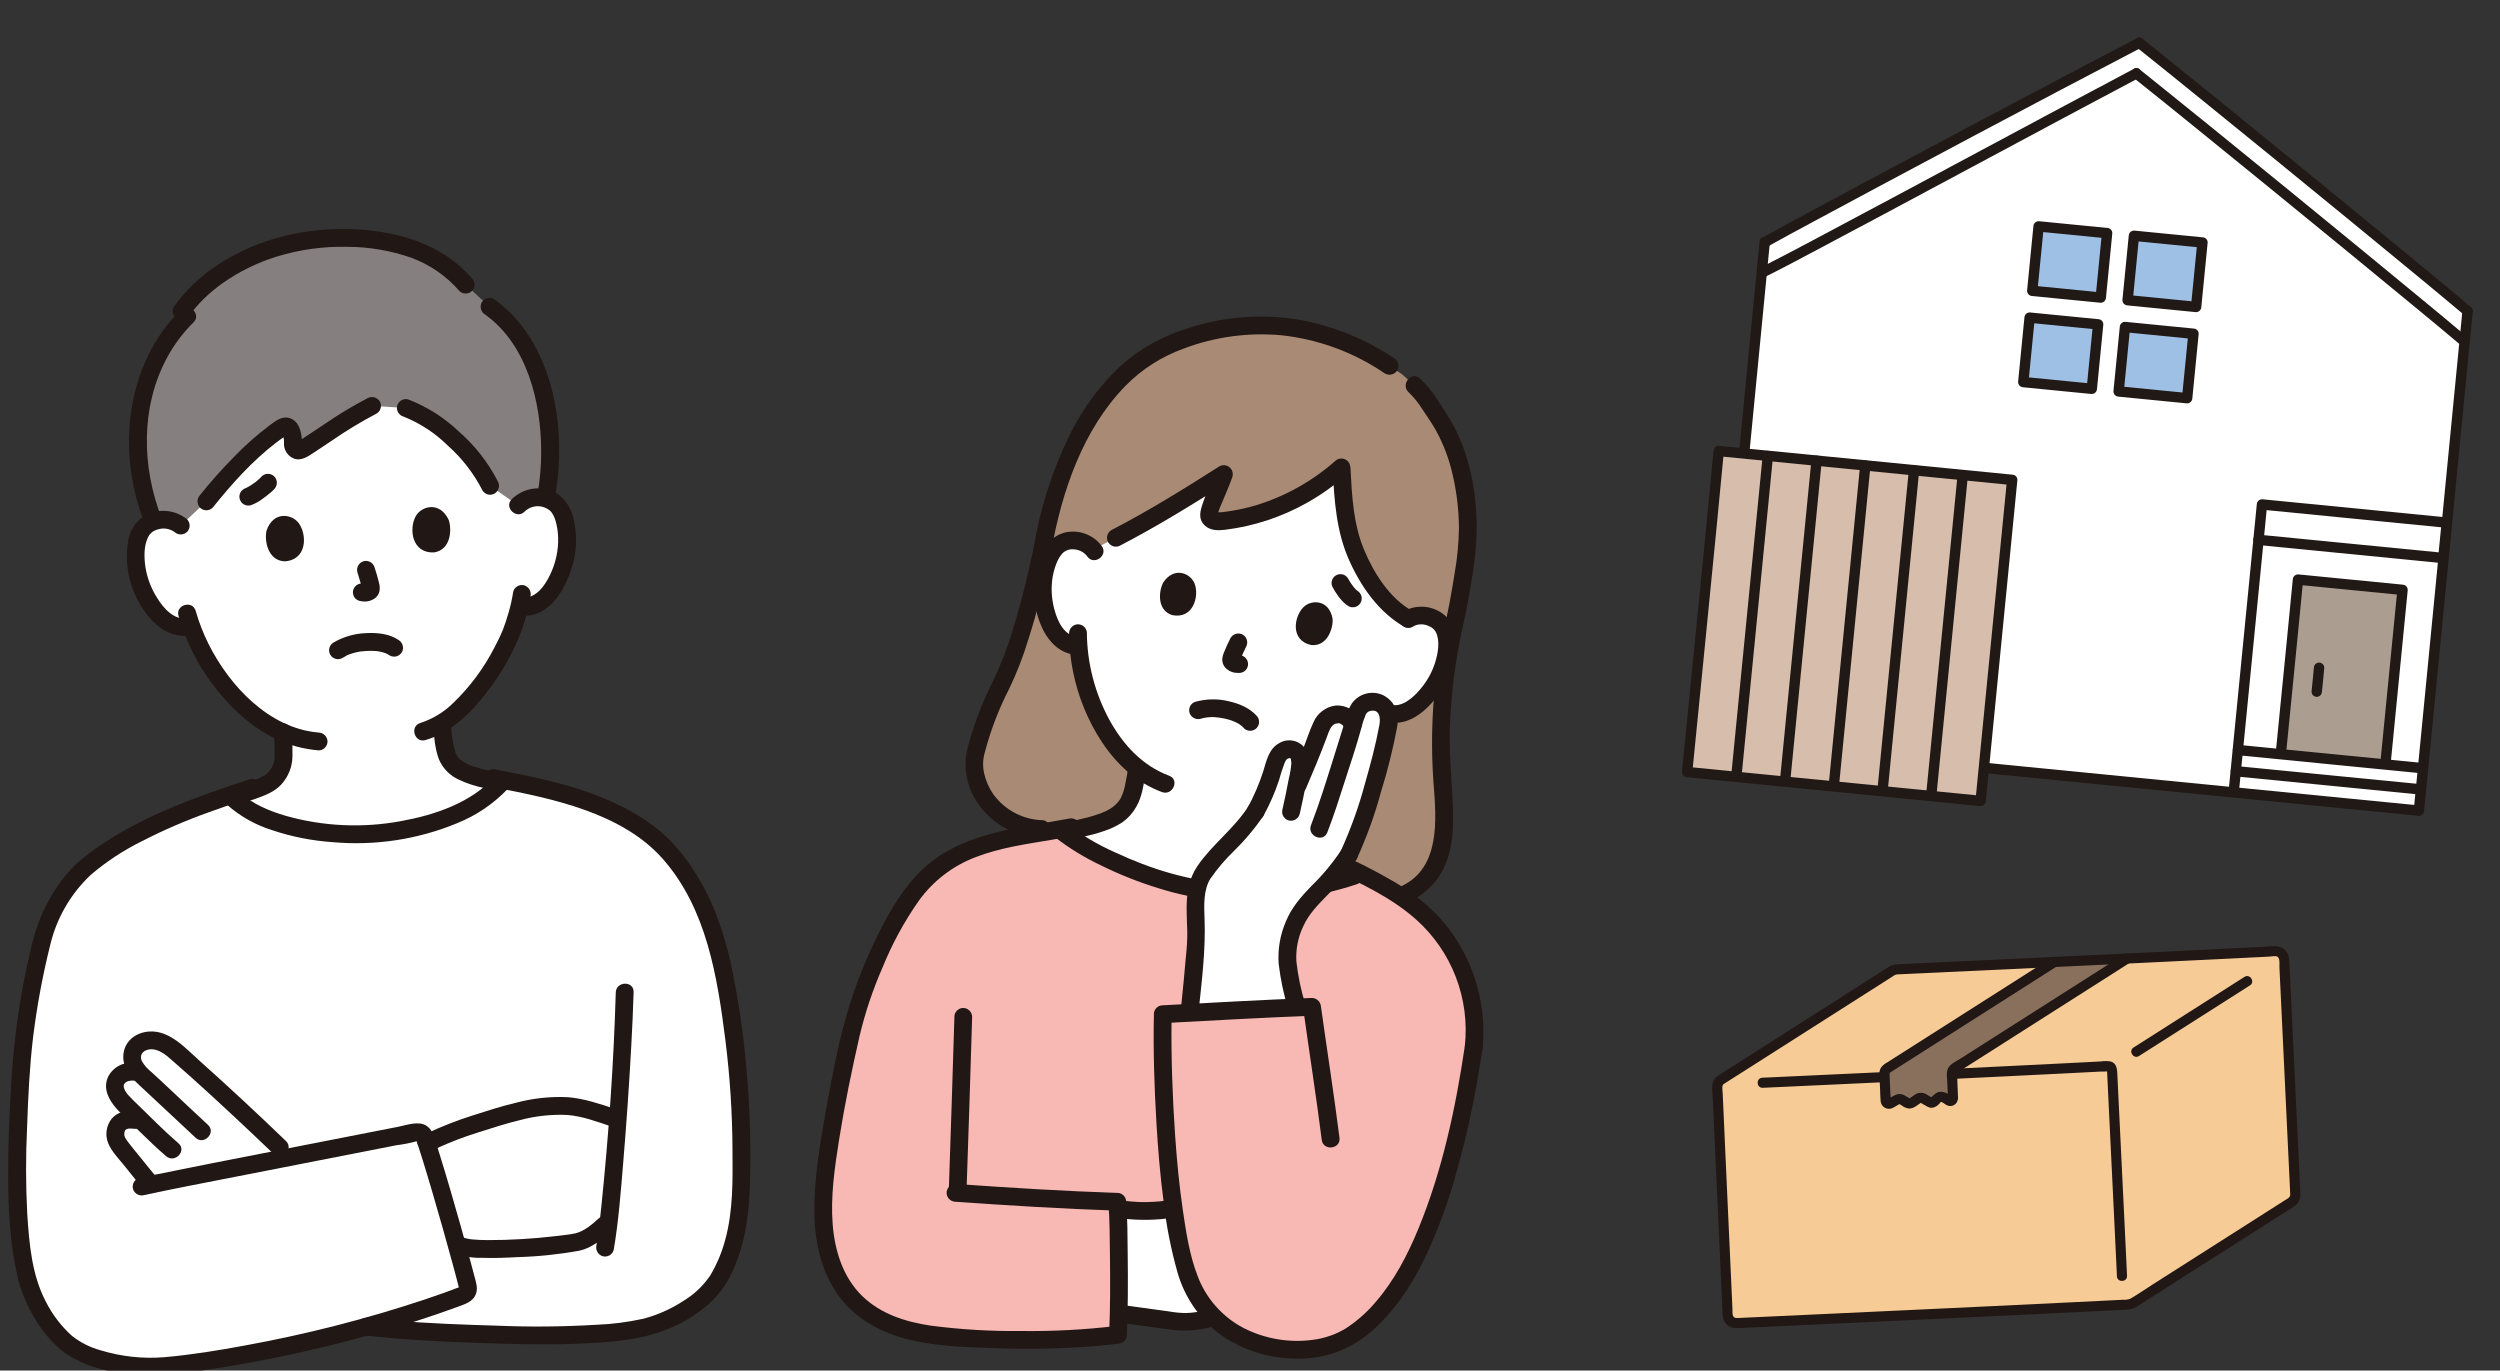 <svg width="394" height="216" viewBox="0 0 394 216" fill="none" xmlns="http://www.w3.org/2000/svg">
<rect x="0" y="0" width="394" height="216" fill="#333333" stroke="none"/>
<g clip-path="url(#clip0_7_3)">
<path d="M271.536 105.763C273.652 84.071 277.629 43.151 278.114 38.187C284.834 34.419 322.082 14.557 337.163 6.758C350.387 17.309 382.864 43.887 388.891 49.032C388.422 53.806 382.235 117.411 381.217 127.758C381.165 127.75 381.149 127.748 381.149 127.748L270.451 116.861C270.678 114.556 271.06 110.647 271.536 105.763Z" fill="white"/>
<path d="M336.685 7.421C339.899 9.985 343.102 12.563 346.293 15.155C350.289 18.39 354.279 21.632 358.263 24.882C362.365 28.226 366.462 31.575 370.555 34.929C374.083 37.822 377.608 40.721 381.129 43.624C383.401 45.501 385.675 47.376 387.926 49.28C388.088 49.418 388.25 49.555 388.412 49.693C388.588 49.819 388.806 49.87 389.02 49.836C389.233 49.802 389.424 49.685 389.553 49.511C389.676 49.334 389.725 49.115 389.691 48.903C389.657 48.69 389.543 48.498 389.371 48.368C387.317 46.616 385.233 44.9 383.153 43.18C379.751 40.366 376.342 37.56 372.927 34.762C368.868 31.432 364.804 28.108 360.735 24.789C356.7 21.498 352.66 18.213 348.616 14.934C345.298 12.245 341.973 9.565 338.642 6.893L337.644 6.096C336.819 5.438 335.865 6.767 336.685 7.421Z" fill="#211916"/>
<path d="M336.823 6.015C333.171 7.903 329.528 9.808 325.892 11.728C321.343 14.123 316.797 16.526 312.257 18.937C307.582 21.418 302.91 23.904 298.243 26.397C294.218 28.547 290.196 30.703 286.179 32.866C283.584 34.264 280.988 35.66 278.41 37.089C278.224 37.193 278.038 37.296 277.852 37.4C277.659 37.495 277.51 37.66 277.435 37.862C277.361 38.064 277.366 38.287 277.451 38.485C277.543 38.681 277.708 38.833 277.911 38.908C278.113 38.983 278.337 38.976 278.534 38.887C280.89 37.568 283.268 36.291 285.644 35.009C289.529 32.912 293.419 30.824 297.314 28.746C301.944 26.27 306.578 23.802 311.215 21.339C315.813 18.896 320.415 16.461 325.021 14.033C328.8 12.043 332.583 10.062 336.37 8.09C336.749 7.893 337.127 7.697 337.505 7.502C338.436 7.02 337.761 5.53 336.823 6.015Z" fill="#211916"/>
<path d="M336.212 12.23C339.426 14.794 342.629 17.372 345.82 19.963C349.816 23.199 353.806 26.441 357.79 29.691C361.892 33.034 365.989 36.383 370.082 39.738C373.61 42.631 377.135 45.529 380.655 48.433C382.928 50.31 385.202 52.185 387.453 54.089C387.615 54.227 387.777 54.364 387.939 54.502C388.115 54.628 388.333 54.679 388.546 54.645C388.76 54.611 388.951 54.494 389.08 54.319C389.203 54.142 389.252 53.924 389.218 53.711C389.184 53.498 389.069 53.307 388.898 53.177C386.844 51.425 384.76 49.709 382.68 47.989C379.277 45.175 375.868 42.37 372.453 39.571C368.394 36.241 364.33 32.917 360.261 29.598C356.227 26.307 352.187 23.022 348.143 19.743C344.825 17.055 341.5 14.374 338.169 11.702C337.836 11.436 337.503 11.17 337.17 10.905C336.346 10.247 335.391 11.576 336.212 12.23Z" fill="#211916"/>
<path d="M336.35 10.824C332.693 12.752 329.044 14.693 325.401 16.647C320.832 19.089 316.265 21.534 311.7 23.983C307.025 26.489 302.349 28.993 297.673 31.496C293.652 33.647 289.627 35.791 285.598 37.93C283.042 39.283 280.489 40.645 277.906 41.946C277.731 42.034 277.555 42.122 277.379 42.209C276.438 42.673 277.114 44.163 278.061 43.696C280.415 42.535 282.731 41.293 285.051 40.067C288.946 38.009 292.834 35.94 296.715 33.86C301.353 31.381 305.989 28.898 310.624 26.412C315.249 23.933 319.874 21.456 324.499 18.98C328.301 16.947 332.106 14.921 335.915 12.9C336.287 12.704 336.66 12.507 337.033 12.311C337.959 11.822 337.284 10.332 336.351 10.824L336.35 10.824Z" fill="#211916"/>
<path d="M388.08 48.951C387.982 49.946 387.884 50.94 387.787 51.933L387.232 57.631L386.468 65.469C386.165 68.579 385.862 71.688 385.559 74.797C385.23 78.179 384.901 81.561 384.571 84.943C384.233 88.419 383.894 91.894 383.556 95.37L382.582 105.361C382.289 108.368 381.996 111.375 381.703 114.382C381.463 116.84 381.223 119.299 380.983 121.757C380.816 123.452 380.651 125.147 380.486 126.842L380.404 127.678C380.301 128.726 381.926 128.888 382.029 127.838C382.175 126.351 382.321 124.865 382.468 123.378L383.136 116.529L383.982 107.853C384.302 104.571 384.622 101.289 384.942 98.007C385.277 94.56 385.613 91.112 385.949 87.665C386.284 84.23 386.618 80.794 386.953 77.359L387.883 67.806C388.151 65.053 388.42 62.299 388.688 59.545C388.892 57.447 389.097 55.348 389.301 53.249C389.422 52.019 389.542 50.788 389.662 49.558C389.676 49.41 389.691 49.262 389.706 49.114C389.809 48.066 388.183 47.904 388.08 48.954L388.08 48.951Z" fill="#211916"/>
<path d="M277.309 38.056C277.205 39.114 277.102 40.172 276.999 41.229C276.813 43.13 276.628 45.03 276.443 46.93C276.193 49.499 275.943 52.068 275.693 54.637C275.399 57.661 275.105 60.684 274.811 63.708L273.847 73.611C273.516 77.015 273.184 80.42 272.853 83.824C272.532 87.127 272.21 90.429 271.888 93.73C271.597 96.724 271.305 99.718 271.014 102.712C270.768 105.225 270.523 107.738 270.278 110.25C270.097 112.101 269.916 113.951 269.735 115.801C269.703 116.128 269.67 116.455 269.638 116.782C269.535 117.83 271.16 117.992 271.264 116.942C271.426 115.286 271.589 113.63 271.75 111.974C271.982 109.608 272.213 107.242 272.443 104.875C272.727 101.967 273.01 99.058 273.293 96.15C273.608 92.917 273.923 89.684 274.238 86.452L275.225 76.309C275.551 72.953 275.878 69.597 276.205 66.24C276.508 63.117 276.812 59.994 277.116 56.87L277.901 48.809C278.103 46.73 278.306 44.653 278.508 42.575C278.633 41.291 278.758 40.008 278.884 38.724L278.934 38.216C279.037 37.167 277.412 37.006 277.309 38.056L277.309 38.056Z" fill="#211916"/>
<path d="M375.959 120.232L378.641 92.963L362.16 91.342C361.521 98.078 359.986 113.444 359.478 118.611" fill="#AC9D91"/>
<path d="M376.772 120.311L379.454 93.043C379.472 92.827 379.406 92.613 379.269 92.446C379.132 92.279 378.936 92.172 378.722 92.148L362.24 90.527C362.025 90.509 361.812 90.576 361.645 90.713C361.478 90.85 361.372 91.047 361.347 91.262C361.009 94.827 360.662 98.391 360.306 101.955C359.917 105.912 359.525 109.868 359.131 113.825C358.975 115.393 358.82 116.962 358.665 118.531C358.562 119.578 360.188 119.74 360.291 118.69C360.605 115.499 360.921 112.308 361.239 109.117C361.641 105.057 362.041 100.997 362.44 96.937C362.621 95.099 362.798 93.26 362.973 91.421L362.08 92.156L378.562 93.777L377.829 92.882L375.147 120.151C375.044 121.199 376.669 121.361 376.772 120.311L376.772 120.311Z" fill="#211916"/>
<path d="M385.612 82.365L385.063 87.944C374.619 86.909 363.955 85.868 355.942 85.08L356.491 79.501L385.612 82.365Z" fill="white"/>
<path d="M384.799 82.285L384.251 87.864L385.143 87.13C377.338 86.356 369.532 85.588 361.725 84.827C359.824 84.64 357.923 84.453 356.021 84.266L356.754 85.16L357.303 79.581L356.41 80.315L385.531 83.179C386.577 83.282 386.739 81.653 385.691 81.55L356.57 78.686C356.355 78.668 356.142 78.735 355.975 78.872C355.808 79.009 355.701 79.206 355.677 79.421L355.128 85C355.11 85.215 355.177 85.429 355.314 85.596C355.45 85.763 355.647 85.87 355.861 85.894C363.247 86.621 370.633 87.346 378.019 88.07C380.341 88.298 382.662 88.528 384.983 88.758C385.198 88.776 385.412 88.71 385.578 88.573C385.745 88.436 385.852 88.239 385.876 88.024L386.425 82.445C386.528 81.397 384.903 81.235 384.799 82.285Z" fill="#211916"/>
<path d="M352.864 124.707L356.754 85.16C356.857 84.112 355.232 83.95 355.128 85L351.239 124.547C351.136 125.595 352.761 125.757 352.864 124.707Z" fill="#211916"/>
<path d="M352.275 122.357L381.396 125.221C382.442 125.324 382.604 123.695 381.556 123.592L352.435 120.728C351.389 120.625 351.227 122.254 352.275 122.357Z" fill="#211916"/>
<path d="M352.603 119.016L381.725 121.88C382.771 121.983 382.932 120.354 381.885 120.251L352.764 117.387C351.718 117.284 351.556 118.913 352.603 119.016Z" fill="#211916"/>
<path d="M364.675 105.162C364.571 106.419 364.428 107.671 364.305 108.925C364.283 109.141 364.349 109.357 364.486 109.524C364.623 109.692 364.822 109.798 365.037 109.819C365.253 109.84 365.468 109.775 365.635 109.637C365.803 109.5 365.909 109.301 365.93 109.085C366.054 107.83 366.195 106.578 366.3 105.322C366.321 105.106 366.256 104.89 366.119 104.723C365.981 104.555 365.783 104.449 365.568 104.428C365.352 104.406 365.137 104.472 364.969 104.61C364.802 104.747 364.696 104.946 364.675 105.162Z" fill="#211916"/>
<path d="M270.371 117.675L381.069 128.563C382.114 128.665 382.276 127.037 381.229 126.934L270.531 116.047C269.485 115.944 269.324 117.572 270.371 117.675Z" fill="#211916"/>
<path d="M317.122 75.629L270.869 71.08C269.152 89.233 267.262 107.751 265.893 121.675L312.145 126.224L317.122 75.629Z" fill="#D6BDAC"/>
<path d="M317.202 74.814L270.949 70.265C270.734 70.247 270.52 70.314 270.354 70.451C270.187 70.588 270.08 70.785 270.056 71C269.389 78.043 268.707 85.084 268.008 92.124C267.36 98.688 266.707 105.251 266.05 111.814C265.724 115.074 265.401 118.334 265.08 121.595C265.062 121.81 265.128 122.024 265.265 122.191C265.402 122.358 265.598 122.465 265.813 122.489L312.065 127.038C312.28 127.056 312.494 126.99 312.66 126.853C312.827 126.715 312.934 126.519 312.958 126.304L317.934 75.709C318.037 74.661 316.412 74.499 316.309 75.549L311.333 126.144L312.225 125.41L265.973 120.861L266.705 121.755C267.299 115.719 267.899 109.684 268.505 103.65C269.187 96.805 269.863 89.96 270.533 83.114C270.921 79.13 271.303 75.145 271.682 71.159L270.789 71.894L317.041 76.443C318.087 76.546 318.249 74.917 317.202 74.814Z" fill="#211916"/>
<path d="M289.823 123.884L294.785 73.43C294.888 72.383 293.263 72.221 293.16 73.27L288.198 123.724C288.095 124.772 289.72 124.933 289.823 123.884Z" fill="#211916"/>
<path d="M297.502 124.639L302.464 74.186C302.567 73.138 300.942 72.976 300.839 74.026L295.877 124.479C295.773 125.527 297.399 125.688 297.502 124.639Z" fill="#211916"/>
<path d="M305.181 125.394L310.143 74.941C310.246 73.893 308.621 73.732 308.518 74.781L303.556 125.234C303.453 126.282 305.078 126.444 305.181 125.394Z" fill="#211916"/>
<path d="M282.144 123.128L287.106 72.675C287.209 71.627 285.584 71.466 285.481 72.515L280.519 122.969C280.416 124.016 282.041 124.178 282.144 123.128Z" fill="#211916"/>
<path d="M274.465 122.373L279.427 71.92C279.53 70.872 277.905 70.711 277.802 71.76L272.84 122.213C272.737 123.261 274.362 123.423 274.465 122.373Z" fill="#211916"/>
<path d="M330.666 51.121L319.868 50.059C319.526 53.703 319.144 57.42 318.869 60.214L329.668 61.276L330.666 51.121Z" fill="#9FC0E5"/>
<path d="M330.746 50.307L319.948 49.245C319.733 49.227 319.52 49.294 319.353 49.431C319.186 49.568 319.08 49.765 319.055 49.98C318.737 53.366 318.39 56.749 318.057 60.134C318.039 60.35 318.105 60.563 318.242 60.73C318.379 60.897 318.575 61.004 318.789 61.029L329.587 62.091C329.802 62.109 330.016 62.042 330.182 61.905C330.349 61.768 330.456 61.571 330.48 61.356L331.479 51.201C331.582 50.154 329.957 49.992 329.854 51.041L328.855 61.196L329.748 60.462L318.949 59.4L319.682 60.294C320.015 56.909 320.362 53.526 320.681 50.139L319.788 50.874L330.586 51.936C331.632 52.039 331.794 50.41 330.746 50.307Z" fill="#211916"/>
<path d="M345.693 52.599L334.895 51.537C334.552 55.181 334.171 58.898 333.896 61.692L344.694 62.754L345.693 52.599Z" fill="#9FC0E5"/>
<path d="M345.773 51.785L334.975 50.723C334.76 50.705 334.546 50.772 334.379 50.909C334.213 51.046 334.106 51.243 334.082 51.457C333.763 54.844 333.416 58.227 333.083 61.612C333.065 61.828 333.131 62.041 333.268 62.208C333.405 62.375 333.601 62.482 333.816 62.506L344.614 63.568C344.829 63.587 345.042 63.52 345.209 63.383C345.376 63.246 345.482 63.049 345.507 62.834L346.505 52.679C346.608 51.632 344.983 51.47 344.88 52.519L343.881 62.674L344.774 61.94L333.976 60.878L334.708 61.772C335.041 58.387 335.388 55.004 335.707 51.617L334.814 52.352L345.613 53.414C346.659 53.517 346.82 51.888 345.773 51.785Z" fill="#211916"/>
<path d="M332.08 36.742L321.282 35.681C320.94 39.324 320.558 43.041 320.284 45.835L331.082 46.897L332.08 36.742Z" fill="#9FC0E5"/>
<path d="M332.161 35.928L321.362 34.866C321.148 34.848 320.934 34.915 320.767 35.052C320.601 35.189 320.494 35.386 320.47 35.6C320.151 38.987 319.804 42.37 319.471 45.755C319.453 45.97 319.519 46.184 319.656 46.351C319.793 46.518 319.989 46.625 320.204 46.649L331.002 47.711C331.217 47.729 331.43 47.663 331.597 47.526C331.764 47.388 331.87 47.192 331.895 46.977L332.893 36.822C332.996 35.774 331.371 35.613 331.268 36.663L330.269 46.817L331.162 46.083L320.364 45.021L321.096 45.915C321.429 42.53 321.776 39.147 322.095 35.76L321.202 36.495L332 37.557C333.046 37.66 333.208 36.031 332.161 35.928Z" fill="#211916"/>
<path d="M347.107 38.22L336.309 37.158C335.966 40.802 335.585 44.518 335.31 47.313L346.108 48.375L347.107 38.22Z" fill="#9FC0E5"/>
<path d="M347.187 37.406L336.389 36.344C336.174 36.326 335.96 36.393 335.794 36.53C335.627 36.667 335.52 36.864 335.496 37.078C335.177 40.465 334.83 43.848 334.497 47.233C334.479 47.448 334.546 47.662 334.682 47.829C334.819 47.996 335.016 48.103 335.23 48.127L346.028 49.189C346.243 49.207 346.456 49.141 346.623 49.003C346.79 48.866 346.897 48.669 346.921 48.455L347.92 38.3C348.023 37.252 346.397 37.091 346.294 38.14L345.296 48.295L346.188 47.56L335.39 46.498L336.123 47.393C336.456 44.008 336.803 40.624 337.121 37.238L336.229 37.973L347.027 39.035C348.073 39.138 348.235 37.509 347.187 37.406Z" fill="#211916"/>
</g>
<g clip-path="url(#clip1_7_3)">
<path d="M81.662 79.656C82.043 79.259 82.499 78.942 83.004 78.722C83.508 78.503 84.051 78.385 84.601 78.377C85.298 78.312 85.999 78.438 86.629 78.74C87.26 79.042 87.796 79.51 88.182 80.093C89.481 82.062 89.656 85.823 89.005 88.196C88.544 89.876 87.778 92.451 85.677 94.389C85.215 94.823 84.668 95.156 84.07 95.368C83.473 95.579 82.838 95.665 82.205 95.619L81.863 95.582C81.597 96.726 81.257 97.852 80.845 98.951C80.096 101.428 75.681 110.195 69.643 113.933C69.733 115.56 69.976 117.175 70.369 118.757C70.519 119.294 70.775 119.797 71.121 120.235C71.467 120.673 71.897 121.038 72.385 121.31C73.849 122.239 76.76 122.903 79.097 123.257C79.052 123.305 79.029 123.33 79.029 123.33C74.804 128.098 66.732 130.864 58.322 131.391C49.735 131.878 40.578 129.71 36.549 125.605C38.546 124.967 40.963 124.326 42.603 123.283C43.654 122.489 44.38 121.34 44.645 120.051C44.714 118.506 44.693 116.958 44.582 115.415C41.632 114.017 38.991 112.045 36.813 109.614C33.864 106.459 31.592 102.733 30.139 98.668C29.479 98.849 28.787 98.878 28.115 98.752C27.442 98.626 26.808 98.349 26.259 97.941C23.941 96.266 22.873 93.802 22.215 92.189C21.286 89.91 21.01 86.155 22.066 84.046C22.379 83.422 22.856 82.894 23.446 82.519C24.035 82.143 24.716 81.935 25.415 81.916C25.962 81.859 26.515 81.911 27.042 82.069C27.569 82.227 28.06 82.487 28.485 82.835C28.485 82.835 23.481 57.803 54.756 57.135C86.031 56.466 81.662 79.656 81.662 79.656Z" fill="white"/>
<path d="M84.357 58.037C82.799 54.095 80.429 50.669 77.143 48.346L73.386 44.855C69.06 39.816 62.371 37.343 53.035 37.492C40.899 37.81 32.279 43.758 28.623 49.037L29.485 49.827C21.696 57.442 19.469 70.364 24.175 82.183C24.575 82.043 24.991 81.954 25.413 81.917C25.96 81.86 26.513 81.912 27.04 82.07C27.567 82.227 28.057 82.488 28.483 82.836L32.519 79.017C35.495 75.276 40.804 69.588 44.63 67.282C45.078 67.012 45.694 67.305 45.928 68.067C46.117 68.662 46.196 69.287 46.16 69.911C46.139 70.088 46.168 70.268 46.243 70.43C46.318 70.592 46.437 70.73 46.586 70.828C46.734 70.927 46.908 70.983 47.086 70.989C47.265 70.995 47.442 70.951 47.597 70.863C50.324 69.13 55.159 65.68 58.633 63.967L63.954 64.299C65.782 64.929 67.489 65.865 69.004 67.065C72.376 69.63 75.677 73.228 77.243 76.569L81.661 79.655C82.042 79.258 82.498 78.941 83.002 78.722C83.507 78.502 84.05 78.385 84.6 78.376C85.078 78.36 85.555 78.412 86.018 78.532C87.265 71.985 86.852 64.349 84.357 58.037Z" fill="#85807F"/>
<path d="M29.856 49.719C30.533 48.789 31.286 47.916 32.108 47.11C33.027 46.208 34.017 45.382 35.068 44.638C37.672 42.804 40.547 41.39 43.589 40.447C47.222 39.327 51.014 38.804 54.815 38.901C58.195 38.917 61.55 39.489 64.744 40.593C67.71 41.671 70.35 43.489 72.413 45.874C72.683 46.13 73.044 46.269 73.416 46.261C73.789 46.252 74.143 46.099 74.403 45.832C74.653 45.559 74.789 45.2 74.781 44.829C74.773 44.459 74.622 44.106 74.36 43.844C69.8 38.576 62.971 36.509 56.204 36.143C48.594 35.732 40.77 37.479 34.372 41.712C31.647 43.467 29.279 45.72 27.393 48.354C27.214 48.68 27.171 49.064 27.273 49.422C27.376 49.78 27.615 50.083 27.939 50.266C28.267 50.44 28.65 50.479 29.007 50.377C29.365 50.276 29.669 50.04 29.856 49.719Z" fill="#211715"/>
<path d="M25.469 81.641C22.311 73.529 22.137 64.063 26.37 56.288C27.469 54.265 28.861 52.416 30.501 50.799C31.793 49.525 29.758 47.582 28.469 48.854C21.844 55.389 19.367 65.174 20.642 74.235C21.032 77.046 21.747 79.802 22.772 82.448C22.887 82.8 23.134 83.094 23.46 83.27C23.786 83.445 24.167 83.489 24.525 83.392C24.881 83.283 25.179 83.038 25.356 82.711C25.533 82.383 25.574 82 25.47 81.642L25.469 81.641Z" fill="#211715"/>
<path d="M76.459 49.578C83.079 54.309 85.27 63.382 85.292 71.08C85.303 73.413 85.099 75.742 84.683 78.037C84.6 78.398 84.66 78.777 84.85 79.095C85.04 79.413 85.345 79.646 85.702 79.745C86.064 79.833 86.446 79.775 86.766 79.585C87.085 79.394 87.317 79.085 87.412 78.726C89.009 70.005 88.106 59.891 82.992 52.405C81.596 50.352 79.848 48.562 77.827 47.119C77.501 46.94 77.116 46.897 76.758 46.999C76.399 47.101 76.096 47.34 75.913 47.665C75.74 47.992 75.7 48.374 75.802 48.73C75.904 49.086 76.139 49.39 76.459 49.577L76.459 49.578Z" fill="#211715"/>
<path d="M29.458 81.821C28.542 81.085 27.429 80.636 26.258 80.531C25.087 80.426 23.912 80.67 22.88 81.232C22.157 81.667 21.541 82.258 21.075 82.961C20.61 83.664 20.307 84.462 20.189 85.297C19.864 87.301 19.953 89.35 20.45 91.319C20.947 93.287 21.842 95.133 23.08 96.744C24.83 99.03 27.27 100.682 30.254 100.097C30.61 99.988 30.909 99.743 31.086 99.416C31.263 99.088 31.304 98.705 31.2 98.347C31.086 97.995 30.84 97.7 30.514 97.524C30.187 97.348 29.806 97.304 29.448 97.403C27.403 97.803 25.697 95.756 24.758 94.221C23.811 92.735 23.182 91.069 22.91 89.328C22.686 87.703 22.636 85.749 23.526 84.326C23.58 84.247 23.568 84.26 23.488 84.368C23.542 84.298 23.599 84.231 23.66 84.166C23.707 84.118 24.015 83.831 23.928 83.897C24.223 83.676 24.558 83.516 24.916 83.426C25.352 83.291 25.814 83.259 26.264 83.333C26.715 83.407 27.142 83.585 27.512 83.852C27.786 84.101 28.145 84.235 28.516 84.227C28.886 84.219 29.239 84.07 29.502 83.809C29.758 83.539 29.896 83.179 29.888 82.807C29.88 82.435 29.726 82.081 29.46 81.821L29.458 81.821Z" fill="#211715"/>
<path d="M82.678 80.628C82.956 80.355 83.286 80.14 83.647 79.994C84.009 79.849 84.396 79.776 84.786 79.78C85.175 79.784 85.561 79.865 85.919 80.017C86.278 80.17 86.603 80.392 86.875 80.671C86.667 80.437 86.945 80.773 86.981 80.828C87.115 81.026 87.232 81.235 87.33 81.453C87.484 81.826 87.605 82.212 87.692 82.605C87.911 83.569 88.001 84.557 87.961 85.544C87.89 87.267 87.469 88.957 86.725 90.512C85.866 92.351 84.442 94.381 82.174 94.214C81.802 94.224 81.449 94.381 81.191 94.649C80.933 94.918 80.792 95.277 80.797 95.649C80.813 96.02 80.971 96.37 81.239 96.626C81.507 96.882 81.864 97.025 82.235 97.025C86.927 97.372 89.464 92.188 90.416 88.365C90.909 86.273 90.917 84.096 90.439 82.001C90.297 81.144 89.983 80.325 89.516 79.592C89.049 78.859 88.439 78.229 87.722 77.737C86.602 77.1 85.303 76.847 84.025 77.018C82.748 77.188 81.561 77.773 80.647 78.682C79.375 79.973 81.408 81.918 82.68 80.627L82.678 80.628Z" fill="#211715"/>
<path d="M80.883 93.258C80.707 94.409 80.453 95.547 80.122 96.664C79.992 97.119 79.853 97.572 79.697 98.021C79.664 98.117 79.63 98.212 79.596 98.307C79.496 98.583 79.748 97.885 79.547 98.438C79.492 98.584 79.444 98.73 79.393 98.876C79.361 98.965 79.328 99.053 79.297 99.143C79.277 99.199 79.254 99.254 79.234 99.309C79.168 99.486 79.339 99.054 79.263 99.235C79.145 99.521 79.023 99.805 78.895 100.087C78.608 100.72 78.297 101.343 77.971 101.957C76.284 105.273 74.05 108.281 71.363 110.854C69.918 112.258 68.171 113.313 66.255 113.938C64.52 114.45 65.319 117.147 67.062 116.633C71.09 115.446 74.297 112.297 76.772 109.031C78.907 106.289 80.65 103.264 81.947 100.041C81.999 99.907 82.05 99.773 82.097 99.639C82.118 99.58 82.22 99.243 82.152 99.442C82.059 99.727 82.228 99.248 82.274 99.124C82.317 99.012 82.358 98.9 82.398 98.787C82.496 98.507 82.587 98.225 82.673 97.942C83.088 96.637 83.401 95.302 83.609 93.948C83.689 93.588 83.628 93.21 83.439 92.892C83.249 92.574 82.945 92.341 82.589 92.24C82.227 92.152 81.845 92.209 81.525 92.4C81.205 92.59 80.973 92.899 80.879 93.259L80.883 93.258Z" fill="#211715"/>
<path d="M28.137 97.066C29.252 100.943 31.059 104.586 33.474 107.819C36.122 111.329 39.508 114.581 43.523 116.476C45.637 117.467 47.912 118.072 50.24 118.261C50.613 118.25 50.966 118.094 51.224 117.825C51.482 117.556 51.623 117.197 51.617 116.825C51.601 116.455 51.443 116.105 51.175 115.849C50.907 115.593 50.551 115.45 50.18 115.449C42.403 114.77 36.202 108.13 32.881 101.526C32.039 99.837 31.353 98.075 30.833 96.261C30.326 94.525 27.628 95.323 28.135 97.066L28.137 97.066Z" fill="#211715"/>
<path d="M54.005 103.677C54.194 103.563 54.383 103.45 54.578 103.347C54.643 103.313 54.86 103.16 54.927 103.175C54.737 103.259 54.694 103.279 54.792 103.236C54.834 103.218 54.876 103.201 54.919 103.184C54.993 103.154 55.068 103.126 55.144 103.098C55.518 102.962 55.902 102.853 56.292 102.771C56.423 102.742 56.554 102.718 56.686 102.694C56.48 102.731 56.73 102.688 56.812 102.677C57.102 102.64 57.394 102.613 57.687 102.596C58.215 102.562 58.746 102.566 59.274 102.606C59.392 102.616 59.559 102.642 59.347 102.611C59.465 102.628 59.582 102.645 59.7 102.665C59.877 102.697 60.054 102.734 60.23 102.778C60.407 102.823 60.562 102.874 60.726 102.928C60.972 103.007 60.737 102.888 60.66 102.897C60.732 102.918 60.802 102.948 60.867 102.988C61.065 103.081 61.255 103.189 61.435 103.312C61.762 103.491 62.146 103.535 62.505 103.433C62.863 103.331 63.167 103.091 63.349 102.766C63.521 102.438 63.56 102.057 63.458 101.701C63.357 101.345 63.122 101.042 62.803 100.854C61.345 99.852 59.34 99.683 57.629 99.784C55.833 99.855 54.083 100.369 52.534 101.28C52.216 101.475 51.988 101.788 51.901 102.151C51.814 102.514 51.875 102.896 52.07 103.214C52.265 103.532 52.579 103.759 52.942 103.846C53.305 103.933 53.688 103.872 54.006 103.677L54.005 103.677Z" fill="#211715"/>
<path d="M56.33 90.213C56.472 90.647 56.604 91.083 56.73 91.521C56.876 91.978 56.993 92.445 57.082 92.917L57.023 92.544C57.037 92.638 57.041 92.732 57.035 92.827L57.078 92.452C57.071 92.51 57.058 92.567 57.039 92.622L57.174 92.283C57.157 92.321 57.137 92.358 57.112 92.392L57.327 92.103C57.31 92.125 57.291 92.145 57.269 92.162L57.55 91.937C57.469 91.995 57.383 92.045 57.292 92.087L57.626 91.938C57.518 91.987 57.405 92.022 57.288 92.044L57.662 91.985C57.542 92.002 57.421 92.003 57.301 91.99L57.677 92.032C57.451 92.007 57.227 91.971 57 91.954C56.627 91.962 56.272 92.117 56.012 92.386C55.754 92.655 55.614 93.016 55.621 93.388C55.63 93.761 55.785 94.116 56.055 94.374C56.335 94.616 56.69 94.754 57.06 94.762C57.081 94.762 57.103 94.764 57.124 94.768L56.749 94.726C57.028 94.775 57.31 94.802 57.593 94.807C58.044 94.784 58.483 94.654 58.873 94.428C59.108 94.299 59.313 94.122 59.474 93.907C59.635 93.693 59.747 93.446 59.804 93.184C59.877 92.74 59.852 92.286 59.729 91.853C59.535 91.027 59.294 90.212 59.031 89.406C58.921 89.058 58.684 88.764 58.368 88.58C58.124 88.444 57.844 88.384 57.565 88.408C57.286 88.432 57.021 88.538 56.803 88.713C56.584 88.888 56.423 89.124 56.34 89.391C56.257 89.658 56.255 89.944 56.335 90.212L56.33 90.213Z" fill="#211715"/>
<path d="M42.009 83.623C41.654 85.079 42.138 88.35 44.866 88.467C48.447 88.232 48.399 84.245 47.083 82.448C46.002 80.976 43.061 80.513 42.009 83.623Z" fill="#211715"/>
<path d="M70.7 81.906C71.225 83.31 71.135 86.615 68.442 87.056C64.858 87.25 64.431 83.286 65.523 81.344C66.418 79.755 69.284 78.945 70.7 81.906Z" fill="#211715"/>
<path d="M41.215 75.115C40.971 75.383 40.705 75.629 40.419 75.851L40.7 75.623C40.067 76.163 39.37 76.623 38.623 76.99L38.956 76.841C38.885 76.874 38.811 76.902 38.736 76.925C38.387 77.035 38.092 77.271 37.909 77.587C37.773 77.832 37.712 78.111 37.736 78.39C37.76 78.669 37.866 78.934 38.041 79.152C38.216 79.37 38.453 79.531 38.72 79.614C38.988 79.697 39.274 79.699 39.542 79.619C40.231 79.368 40.877 79.01 41.455 78.559C41.845 78.283 42.221 77.986 42.587 77.68C42.823 77.49 43.043 77.282 43.245 77.057C43.496 76.782 43.635 76.424 43.634 76.052C43.624 75.68 43.469 75.326 43.202 75.065C42.933 74.807 42.572 74.667 42.199 74.675C41.825 74.683 41.471 74.838 41.212 75.108L41.215 75.115Z" fill="#211715"/>
<path d="M43.174 115.427C43.257 116.581 43.289 117.743 43.282 118.9C43.28 119.175 43.276 119.45 43.262 119.725C43.261 119.818 43.255 119.911 43.244 120.003C43.305 119.621 43.173 120.152 43.15 120.224C42.954 120.793 42.643 121.315 42.236 121.759C42.137 121.869 42.03 121.972 41.915 122.067C42.088 121.931 41.661 122.213 41.617 122.238C41.356 122.392 41.086 122.531 40.812 122.661C40.626 122.749 40.277 122.892 39.964 123.011C39.602 123.149 39.237 123.277 38.87 123.4C37.524 123.851 36.15 124.217 34.821 124.717C34.468 124.831 34.173 125.077 33.997 125.403C33.821 125.729 33.777 126.11 33.874 126.467C33.984 126.823 34.229 127.121 34.557 127.298C34.885 127.474 35.269 127.515 35.627 127.412C37.112 126.853 38.653 126.46 40.149 125.933C41.633 125.411 43.306 124.802 44.373 123.589C45.455 122.386 46.066 120.833 46.091 119.216C46.118 117.935 46.083 116.643 45.988 115.365C45.973 114.995 45.814 114.645 45.547 114.388C45.279 114.132 44.922 113.989 44.551 113.989C44.179 114.001 43.826 114.157 43.569 114.426C43.311 114.694 43.169 115.053 43.174 115.425L43.174 115.427Z" fill="#211715"/>
<path d="M80.702 122.061C80.656 122.06 80.611 122.055 80.567 122.047C80.43 122.03 80.293 122.014 80.155 121.997C79.838 121.956 79.521 121.909 79.206 121.86C78.578 121.76 77.951 121.644 77.325 121.513C76.669 121.374 76.016 121.217 75.372 121.028C75.081 120.943 74.79 120.852 74.503 120.753C74.367 120.706 74.231 120.657 74.096 120.605C74.311 120.688 73.965 120.549 73.929 120.532C72.982 120.113 72.116 119.552 71.808 118.686C71.371 117.227 71.123 115.719 71.07 114.198C71.054 113.828 70.896 113.478 70.628 113.222C70.36 112.966 70.004 112.822 69.633 112.822C69.261 112.833 68.908 112.99 68.65 113.259C68.393 113.527 68.251 113.886 68.256 114.258C68.4 116.025 68.534 117.977 69.168 119.649C69.772 121.087 70.9 122.243 72.325 122.882C74.918 124.125 77.924 124.579 80.76 124.873C81.132 124.863 81.486 124.707 81.744 124.438C82.001 124.169 82.143 123.81 82.137 123.437C82.12 123.068 81.961 122.719 81.694 122.462C81.426 122.206 81.07 122.063 80.7 122.062L80.702 122.061Z" fill="#211715"/>
<path d="M63.611 65.662C66.21 66.7 68.574 68.249 70.563 70.218C72.818 72.217 74.677 74.621 76.045 77.305C76.242 77.62 76.556 77.846 76.918 77.933C77.28 78.019 77.662 77.96 77.981 77.768C78.293 77.567 78.514 77.254 78.601 76.894C78.687 76.533 78.631 76.154 78.445 75.834C76.921 72.872 74.85 70.224 72.341 68.031C70.026 65.817 67.293 64.085 64.301 62.938C63.939 62.849 63.557 62.906 63.237 63.097C62.917 63.288 62.685 63.596 62.591 63.957C62.508 64.318 62.568 64.697 62.758 65.015C62.947 65.333 63.253 65.566 63.611 65.665L63.611 65.662Z" fill="#211715"/>
<path d="M33.536 79.99C36.489 76.293 39.788 72.613 43.559 69.729C43.957 69.424 44.364 69.129 44.783 68.852C44.871 68.791 45.344 68.576 45.367 68.481C45.345 68.572 44.507 68.586 44.575 68.439C44.578 68.432 44.615 68.624 44.617 68.601C44.648 68.84 44.692 69.078 44.75 69.312C44.769 69.587 44.737 69.863 44.759 70.138C44.789 70.531 44.911 70.912 45.116 71.249C45.32 71.587 45.602 71.871 45.938 72.079C47.148 72.815 48.252 72.125 49.276 71.453C50.232 70.826 51.181 70.187 52.133 69.555C54.454 67.944 56.871 66.478 59.372 65.165C59.688 64.968 59.913 64.655 60 64.293C60.087 63.931 60.028 63.55 59.836 63.232C59.635 62.92 59.322 62.698 58.961 62.611C58.6 62.525 58.22 62.581 57.9 62.768C55.665 63.933 53.502 65.23 51.423 66.653C50.426 67.31 49.436 67.975 48.442 68.634C48.01 68.921 47.575 69.208 47.139 69.489C47.044 69.542 46.953 69.601 46.864 69.665C46.858 69.516 47.456 69.727 47.463 69.728C47.516 69.741 47.51 69.914 47.571 69.881C47.631 69.847 47.575 69.415 47.573 69.361C47.516 68.025 47.088 66.336 45.642 65.89C44.451 65.523 43.465 66.32 42.557 66.983C40.546 68.49 38.66 70.157 36.919 71.967C35.008 73.897 33.201 75.926 31.504 78.046C31.255 78.32 31.121 78.679 31.129 79.049C31.137 79.418 31.286 79.771 31.547 80.034C31.817 80.289 32.178 80.428 32.55 80.42C32.923 80.412 33.277 80.258 33.537 79.992L33.536 79.99Z" fill="#211715"/>
<path d="M80.741 210.398C79.11 210.358 77.454 210.305 75.746 210.25C69.735 210.062 63.428 209.746 57.707 209.084C46.912 212.069 35.284 214.369 26.061 215.286C22.483 215.642 13.883 215.054 9.899 211.123C6.749 207.982 4.641 203.951 3.859 199.574C2.835 193.277 2.469 186.891 2.768 180.518C3.149 167.853 3.652 159.885 6.938 147.02C8.904 141.858 11.208 138.239 15.098 135.435C20.239 131.725 25.682 128.968 36.279 125.322C40.155 129.611 49.536 131.892 58.322 131.393C66.954 130.85 75.231 127.95 79.352 122.943C85.863 124.214 92.565 125.688 98.392 128.91C100.754 130.118 102.902 131.703 104.751 133.603C106.563 135.542 108.128 137.698 109.411 140.02C113.34 147.067 114.531 155.046 115.603 162.952C116.629 170.742 117.027 178.601 116.792 186.454C116.63 192.576 115.962 196.469 113.425 201.241C111.355 205.135 105.112 208.896 99.59 209.617C93.339 210.388 87.035 210.649 80.741 210.398Z" fill="white"/>
<path d="M211.885 140.598C216.629 143.509 223.202 141.612 225.929 136.85C228.165 132.949 227.632 127.167 227.276 122.687C226.742 115.025 227.273 107.327 228.854 99.811C229.921 95.473 230.711 90.23 231.014 88.029C232.064 80.398 230.451 71.288 226.563 65.592C225.015 63.325 224.542 62.237 222.889 60.736L220.975 58.997L218.992 57.66C214.891 54.842 210.254 52.896 205.369 51.944C195.589 49.877 185.819 53.073 181.175 55.948C173.47 60.723 167.039 71.058 164.287 86.604C162.075 97.066 159.621 104.43 157.512 108.466C155.86 111.811 154.576 115.324 153.681 118.945C152.73 123.269 156.298 130.307 164.151 130.653L211.885 140.598Z" fill="#A98A75"/>
<path d="M172.183 86.482C172.22 86.522 172.255 86.564 172.291 86.606L173.94 85.75L175.86 84.754C181.324 81.931 187.35 78.236 192.895 74.7C192.357 76.3 191.081 78.96 190.611 80.635C190.422 81.308 190.518 81.575 190.985 81.93C191.417 82.143 191.903 82.222 192.381 82.159C199.47 81.394 206.135 78.413 211.427 73.64C211.598 77.302 211.968 81.889 212.639 84.229C214.298 90.018 218.054 95.392 221.95 97.541C222.4 97.276 222.898 97.102 223.415 97.03C223.933 96.957 224.459 96.989 224.965 97.121C225.618 97.24 226.227 97.533 226.726 97.971C227.225 98.408 227.597 98.972 227.801 99.603C228.486 101.735 227.687 105.22 226.486 107.226C225.636 108.645 224.279 110.802 221.861 112.041C221.328 112.32 220.743 112.486 220.142 112.528C219.541 112.569 218.939 112.486 218.372 112.283L218.069 112.163C217.534 113.141 216.935 114.083 216.277 114.983C215.165 116.736 210.518 121.923 205.2 124.624C205.026 125.902 204.914 126.401 204.785 128.072C204.685 128.866 204.7 129.67 204.83 130.46C205.019 131.477 205.479 132.424 206.162 133.202C207.685 134.861 209.368 135.797 211.44 136.956L213.326 138.048C205.718 140.526 197.651 141.272 189.716 140.233C182.057 139.104 172.418 134.948 167.493 131.13L169.668 130.634C171.989 130.14 173.874 129.743 175.82 128.609C176.702 128.069 177.422 127.3 177.904 126.385C178.261 125.669 178.514 124.905 178.653 124.117C178.989 122.638 179.054 122.08 179.22 121.045C176.732 118.98 174.71 116.412 173.286 113.511C171.394 109.873 170.267 105.887 169.974 101.798C169.325 101.795 168.684 101.645 168.102 101.359C167.519 101.072 167.01 100.656 166.612 100.144C164.916 98.021 164.571 95.495 164.38 93.852C164.112 91.531 164.819 88.026 166.322 86.366C166.768 85.875 167.339 85.513 167.974 85.321C168.609 85.128 169.284 85.111 169.928 85.272C170.791 85.42 171.583 85.845 172.183 86.482Z" fill="white"/>
<path d="M216.783 111.584C215.484 113.873 213.872 115.969 211.992 117.812C209.725 120.151 207.083 122.094 204.173 123.561C202.556 124.378 200.781 124.835 198.969 124.901C198.6 124.948 198.263 125.138 198.033 125.431C197.803 125.723 197.697 126.095 197.738 126.465C197.79 126.832 197.982 127.164 198.274 127.393C198.566 127.622 198.934 127.73 199.304 127.695C203.004 127.637 206.517 125.76 209.45 123.647C212.06 121.774 214.416 119.571 216.458 117.092C217.548 115.725 218.518 114.266 219.355 112.731C219.504 112.39 219.512 112.004 219.379 111.657C219.246 111.31 218.981 111.028 218.642 110.874C218.3 110.731 217.915 110.724 217.569 110.857C217.223 110.99 216.941 111.251 216.783 111.586L216.783 111.584Z" fill="#211715"/>
<path d="M168.494 99.957C168.536 103.931 169.326 107.862 170.823 111.545C172.364 115.309 174.64 118.968 177.742 121.644C179.333 123.013 181.154 124.091 183.12 124.828C184.811 125.463 185.963 122.896 184.265 122.259C180.027 120.669 177.01 117.382 174.858 113.48C172.542 109.227 171.316 104.468 171.29 99.627C171.243 99.258 171.052 98.922 170.76 98.692C170.467 98.461 170.095 98.356 169.725 98.397C169.358 98.449 169.025 98.641 168.796 98.932C168.566 99.223 168.458 99.591 168.494 99.96L168.494 99.957Z" fill="#211715"/>
<path d="M189.337 113.248C189.428 113.222 189.519 113.197 189.61 113.171C189.828 113.108 189.504 113.208 189.462 113.207C189.529 113.198 189.595 113.183 189.659 113.163C189.941 113.102 190.227 113.06 190.514 113.035C190.7 113.02 190.885 113.016 191.071 113.008C191.345 112.996 190.903 112.995 191.09 113.006C191.191 113.012 191.293 113.014 191.394 113.021C191.916 113.058 192.436 113.13 192.948 113.238C193.192 113.289 193.434 113.347 193.674 113.412C193.407 113.339 193.813 113.458 193.83 113.463C193.93 113.497 194.029 113.531 194.127 113.567C194.484 113.698 194.83 113.856 195.163 114.039C195.204 114.061 195.244 114.084 195.284 114.108C195.378 114.162 195.338 114.136 195.163 114.031C195.209 114.03 195.301 114.121 195.336 114.146C195.448 114.222 195.557 114.305 195.662 114.392C195.744 114.46 195.818 114.534 195.898 114.602C196.14 114.821 195.651 114.318 195.892 114.601C196.114 114.902 196.446 115.102 196.815 115.158C197.184 115.214 197.56 115.121 197.861 114.9C198.161 114.678 198.361 114.347 198.417 113.978C198.473 113.609 198.38 113.234 198.159 112.933C196.985 111.553 195.253 110.868 193.522 110.486C191.796 110.089 189.997 110.138 188.296 110.63C187.95 110.769 187.673 111.039 187.526 111.381C187.379 111.723 187.372 112.11 187.509 112.456C187.655 112.796 187.926 113.067 188.267 113.214C188.607 113.36 188.99 113.371 189.338 113.243L189.337 113.248Z" fill="#211715"/>
<path d="M193.873 100.662C193.521 101.371 193.182 102.091 192.896 102.829C192.768 103.114 192.682 103.416 192.641 103.725C192.604 104.035 192.643 104.35 192.754 104.642C192.866 104.934 193.047 105.194 193.282 105.401C193.63 105.696 194.044 105.901 194.49 105.998C194.767 106.047 195.049 106.064 195.33 106.049L194.952 106.043C194.994 106.044 195.034 106.045 195.075 106.048C195.444 106.094 195.817 106.003 196.122 105.791C196.422 105.57 196.622 105.239 196.678 104.87C196.734 104.501 196.641 104.126 196.419 103.825C196.31 103.676 196.172 103.55 196.013 103.454C195.855 103.359 195.678 103.297 195.495 103.271C195.297 103.257 195.097 103.261 194.898 103.258L195.275 103.265C195.138 103.265 195.001 103.246 194.869 103.209L195.231 103.315C195.142 103.285 195.055 103.246 194.974 103.198L195.285 103.388C195.189 103.33 195.1 103.262 195.019 103.184L195.268 103.444C195.249 103.423 195.232 103.401 195.219 103.377L195.394 103.691C195.376 103.656 195.362 103.619 195.351 103.581L195.442 103.934C195.434 103.894 195.429 103.854 195.428 103.813L195.421 104.19C195.425 104.086 195.442 103.983 195.472 103.884L195.366 104.246C195.514 103.814 195.688 103.392 195.888 102.982C196.066 102.589 196.25 102.196 196.443 101.809C196.592 101.468 196.6 101.082 196.467 100.735C196.334 100.387 196.069 100.106 195.73 99.952C195.388 99.808 195.004 99.802 194.657 99.935C194.311 100.067 194.029 100.328 193.871 100.664L193.873 100.662Z" fill="#211715"/>
<path d="M183.339 91.777C182.643 93.018 182.251 96.132 184.715 96.936C188.05 97.633 189.025 93.974 188.277 91.996C187.666 90.375 185.094 89.202 183.339 91.777Z" fill="#211715"/>
<path d="M210.016 97.523C210.139 98.941 209.213 101.94 206.636 101.658C203.308 100.92 203.929 97.186 205.425 95.689C206.649 94.463 209.476 94.454 210.016 97.523Z" fill="#211715"/>
<path d="M222.786 98.672C223.17 98.486 223.592 98.391 224.018 98.396C224.445 98.401 224.865 98.505 225.245 98.699C225.652 98.855 225.996 99.141 226.223 99.512C226.424 99.779 226.179 99.383 226.301 99.638C226.976 101.054 226.627 102.927 226.194 104.368C225.701 105.947 224.885 107.408 223.799 108.657C222.701 109.982 220.816 111.663 218.945 110.994C218.603 110.851 218.22 110.846 217.874 110.978C217.528 111.111 217.246 111.371 217.087 111.705C216.938 112.047 216.93 112.432 217.063 112.78C217.196 113.127 217.461 113.408 217.8 113.563C222.263 115.159 225.887 111.138 227.866 107.635C229.517 104.715 230.539 99.772 227.873 97.132C226.976 96.298 225.832 95.777 224.614 95.646C223.396 95.516 222.168 95.783 221.115 96.409C220.816 96.631 220.618 96.962 220.562 97.33C220.506 97.698 220.598 98.073 220.817 98.374C221.044 98.667 221.375 98.862 221.742 98.917C222.108 98.972 222.482 98.885 222.785 98.672L222.786 98.672Z" fill="#211715"/>
<path d="M173.637 86.055C172.965 85.156 172.042 84.476 170.983 84.103C169.924 83.729 168.779 83.677 167.691 83.955C166.909 84.19 166.188 84.594 165.579 85.138C164.971 85.683 164.489 86.354 164.17 87.105C162.495 90.487 162.583 94.766 163.935 98.244C164.874 100.663 166.721 102.959 169.483 103.183C169.851 103.23 170.222 103.133 170.52 102.914C170.819 102.694 171.021 102.368 171.085 102.003C171.138 101.635 171.043 101.261 170.822 100.961C170.601 100.662 170.271 100.461 169.904 100.402C167.763 100.229 166.718 98.035 166.211 96.192C165.771 94.653 165.639 93.042 165.821 91.452C165.928 90.544 166.153 89.655 166.49 88.805C166.624 88.459 166.789 88.125 166.982 87.807C167.115 87.609 167.261 87.42 167.419 87.241C167.459 87.193 167.695 86.987 167.461 87.188C167.684 86.969 167.951 86.801 168.246 86.695C168.54 86.589 168.854 86.548 169.165 86.575C169.597 86.582 170.02 86.689 170.403 86.888C170.786 87.086 171.118 87.371 171.372 87.719C172.438 89.184 174.703 87.518 173.637 86.051L173.637 86.055Z" fill="#211715"/>
<path d="M210.044 74.119C210.285 78.9 210.609 83.685 212.551 88.124C214.402 92.351 217.279 96.515 221.376 98.822C221.717 98.971 222.104 98.98 222.452 98.846C222.799 98.713 223.081 98.449 223.235 98.11C223.379 97.768 223.385 97.384 223.252 97.038C223.119 96.692 222.857 96.411 222.522 96.253C218.969 94.252 216.498 90.288 214.972 86.628C213.291 82.596 213.059 78.184 212.838 73.785C212.793 73.415 212.604 73.078 212.31 72.847C212.017 72.616 211.644 72.511 211.273 72.556C210.902 72.6 210.564 72.789 210.333 73.082C210.103 73.375 209.998 73.748 210.042 74.118L210.044 74.119Z" fill="#211715"/>
<path d="M210.564 72.532C206.892 75.806 202.548 78.24 197.836 79.663C196.682 80.001 195.51 80.27 194.325 80.469C193.703 80.576 193.077 80.669 192.451 80.735C192.223 80.75 191.994 80.751 191.767 80.739C191.833 80.639 191.901 81.225 191.921 81.237C191.709 81.095 192.84 78.628 192.97 78.314C193.386 77.305 193.825 76.303 194.181 75.271C194.297 74.989 194.318 74.676 194.242 74.38C194.166 74.084 193.995 73.82 193.757 73.629C193.519 73.437 193.225 73.328 192.919 73.317C192.613 73.305 192.312 73.393 192.06 73.567C186.603 77.044 181.09 80.467 175.34 83.446C174.999 83.592 174.728 83.863 174.582 84.203C174.436 84.543 174.425 84.925 174.552 85.273C174.693 85.618 174.963 85.894 175.305 86.041C175.647 86.188 176.034 86.195 176.381 86.06C182.344 82.97 188.07 79.438 193.731 75.831L191.61 74.126C190.955 76.02 190.029 77.812 189.426 79.724C189.076 80.835 188.926 81.909 189.844 82.793C190.734 83.65 191.992 83.627 193.139 83.485C197.656 82.915 202.018 81.474 205.983 79.24C208.218 77.981 210.313 76.491 212.235 74.794C212.527 74.567 212.721 74.236 212.776 73.87C212.832 73.505 212.744 73.132 212.533 72.828C212.309 72.53 211.977 72.332 211.609 72.276C211.241 72.221 210.865 72.312 210.564 72.53L210.564 72.532Z" fill="#211715"/>
<path d="M227.462 99.601C225.862 107.429 225.344 115.44 225.923 123.41C226.378 129.092 227.044 136.776 220.865 139.662C219.545 140.305 218.085 140.61 216.618 140.549C215.15 140.488 213.721 140.064 212.458 139.314C212.117 139.164 211.73 139.155 211.382 139.288C211.034 139.421 210.753 139.686 210.599 140.025C210.456 140.367 210.451 140.751 210.584 141.097C210.716 141.443 210.977 141.724 211.312 141.883C216.879 145.214 224.522 142.705 227.427 137.034C229.099 133.768 229.116 129.834 228.939 126.258C228.739 122.225 228.343 118.243 228.504 114.197C228.72 109.435 229.303 104.696 230.246 100.023C230.595 98.246 227.811 97.828 227.463 99.601L227.462 99.601Z" fill="#211715"/>
<path d="M222.006 61.827C222.816 62.605 223.526 63.481 224.12 64.433C224.837 65.527 225.605 66.598 226.251 67.734C227.487 69.971 228.396 72.374 228.95 74.868C229.584 77.606 229.912 80.406 229.929 83.216C229.898 85.563 229.678 87.904 229.271 90.216C228.783 93.363 228.218 96.504 227.463 99.6C227.41 99.968 227.504 100.343 227.725 100.642C227.946 100.942 228.276 101.142 228.644 101.201C229.012 101.249 229.384 101.153 229.683 100.933C229.981 100.713 230.183 100.387 230.246 100.021C230.953 97.123 231.491 94.185 231.959 91.239C232.395 88.751 232.65 86.235 232.721 83.711C232.796 78.047 231.731 72.066 229.049 67.028C228.292 65.606 227.377 64.286 226.498 62.94C225.732 61.73 224.817 60.622 223.774 59.641C222.438 58.411 220.68 60.608 222.005 61.83L222.006 61.827Z" fill="#211715"/>
<path d="M219.874 56.566C215.329 53.491 210.196 51.391 204.798 50.399C199.011 49.426 193.074 49.855 187.487 51.65C183.483 52.812 179.786 54.848 176.664 57.609C173.378 60.687 170.67 64.328 168.669 68.36C165.862 74.052 163.915 80.129 162.894 86.393C162.575 88.175 165.359 88.596 165.677 86.814C167.347 77.468 170.621 67.734 177.385 60.796C179.965 58.178 183.103 56.173 186.566 54.932C191.457 53.081 196.706 52.365 201.916 52.836C207.716 53.453 213.275 55.486 218.103 58.756C218.397 58.981 218.767 59.085 219.135 59.045C219.503 59.006 219.842 58.827 220.082 58.546C220.314 58.255 220.421 57.884 220.382 57.514C220.342 57.144 220.159 56.805 219.871 56.569L219.874 56.566Z" fill="#211715"/>
<path d="M162.896 86.393C161.991 90.659 160.969 94.91 159.672 99.074C158.821 101.966 157.736 104.785 156.429 107.502C154.713 110.881 153.376 114.438 152.44 118.11C152.119 119.532 152.093 121.003 152.362 122.435C152.632 123.867 153.192 125.229 154.008 126.437C155.1 128.092 156.57 129.465 158.298 130.44C160.025 131.415 161.961 131.964 163.943 132.043C164.311 132.089 164.682 131.992 164.98 131.773C165.278 131.553 165.48 131.228 165.545 130.864C165.599 130.496 165.504 130.121 165.283 129.821C165.062 129.522 164.732 129.321 164.364 129.263C162.835 129.232 161.334 128.848 159.979 128.14C158.624 127.432 157.451 126.421 156.552 125.184C155.857 124.184 155.362 123.059 155.096 121.871C154.844 120.734 154.896 119.55 155.246 118.439C156.14 115.049 157.399 111.766 159.001 108.647C160.236 106.087 161.268 103.435 162.088 100.714C163.539 96.152 164.688 91.496 165.682 86.815C166.058 85.043 163.273 84.628 162.899 86.394L162.896 86.393Z" fill="#211715"/>
<path d="M209.95 92.405C210.257 93.007 210.617 93.58 211.026 94.118C211.268 94.423 211.528 94.714 211.805 94.987C212.05 95.226 212.327 95.43 212.627 95.593C212.798 95.678 212.988 95.716 213.178 95.702C213.363 95.722 213.551 95.692 213.72 95.615C213.892 95.547 214.049 95.446 214.181 95.317C214.314 95.188 214.42 95.034 214.493 94.865C214.566 94.695 214.605 94.513 214.607 94.328C214.61 94.144 214.576 93.96 214.508 93.788L214.333 93.474C214.188 93.278 213.995 93.123 213.773 93.024L213.734 93.001L214.046 93.192C213.848 93.062 213.668 92.907 213.508 92.733L213.757 92.993C213.263 92.46 212.837 91.868 212.489 91.231L212.664 91.545C212.634 91.486 212.602 91.427 212.569 91.367C212.419 91.035 212.159 90.765 211.833 90.603C211.485 90.453 211.093 90.445 210.739 90.581C210.4 90.719 210.126 90.981 209.976 91.316C209.898 91.487 209.855 91.671 209.852 91.859C209.848 92.047 209.883 92.234 209.954 92.408L209.95 92.405Z" fill="#211715"/>
<path d="M177.78 121.145C177.666 121.866 177.548 122.584 177.394 123.298C177.27 124.172 177.007 125.022 176.617 125.814C175.736 127.326 174.153 127.989 172.54 128.496C170.519 129.129 168.378 129.488 166.312 129.96C165.945 130.014 165.614 130.206 165.385 130.497C165.156 130.788 165.047 131.155 165.081 131.523C165.127 131.892 165.318 132.229 165.611 132.459C165.903 132.689 166.275 132.795 166.646 132.753C169.123 132.187 171.711 131.777 174.107 130.935C175.118 130.597 176.08 130.127 176.968 129.538C177.847 128.895 178.573 128.067 179.095 127.113C180.044 125.495 180.275 123.397 180.562 121.566C180.842 119.778 178.059 119.355 177.778 121.145L177.78 121.145Z" fill="#211715"/>
<path d="M203.715 125.07C203.448 126.905 203.048 128.977 203.475 130.803C203.692 131.869 204.14 132.874 204.789 133.748C205.464 134.574 206.243 135.307 207.109 135.93C209.149 137.443 211.499 138.601 213.698 139.874C214.039 140.023 214.426 140.033 214.774 139.899C215.122 139.766 215.403 139.501 215.557 139.162C215.7 138.821 215.706 138.437 215.573 138.091C215.44 137.745 215.179 137.464 214.844 137.305C213.009 136.243 211.071 135.266 209.327 134.063C207.942 133.108 206.615 131.999 206.226 130.295C206.09 129.423 206.09 128.534 206.228 127.661C206.295 126.935 206.394 126.213 206.498 125.491C206.759 123.701 203.976 123.276 203.714 125.07L203.715 125.07Z" fill="#211715"/>
<path d="M232.257 165.015C230.962 173.79 228.846 183.888 225.386 192.811C222.882 199.27 219.336 205.942 213.546 210.079C208.059 214 199.735 213.19 194.539 210.095C189.6 207.197 187.607 202.84 186.608 199.031C185.896 196.21 185.345 193.352 184.957 190.47C182.363 190.902 179.721 190.961 177.11 190.646L176.146 190.552C176.313 194.217 176.489 203.857 176.195 210.35C168.273 211.357 159.326 211.341 150.946 210.766C143.91 210.284 136.744 208.976 132.659 202.426C128.889 196.378 129.511 188.743 130.461 182C131.37 175.551 132.689 169.152 134.137 162.804C135.753 155.705 140.457 144.436 145.35 139.042C150.516 133.346 157.625 132.272 165.105 131.029L166.56 130.842C166.887 130.8 167.107 130.806 167.189 130.881C172.012 134.764 181.897 139.075 189.72 140.227C198.026 141.323 206.473 140.446 214.375 137.668C220.072 140.486 224.319 143.291 227.507 147.54C230.234 151.619 233.015 156.797 232.26 165.014" fill="#F8B8B4"/>
<path d="M185.378 193.173C185.229 192.289 185.089 191.387 184.959 190.472C182.365 190.903 179.723 190.962 177.112 190.647L176.147 190.531C176.287 193.593 176.436 200.895 176.305 207.008C179.371 207.442 182.434 207.852 185.497 208.268C187.444 208.446 189.406 208.21 191.255 207.575C188.961 205.2 187.355 202.248 186.607 199.033C186.135 197.229 185.728 195.252 185.378 193.173Z" fill="white"/>
<path d="M168.673 128.98C160.075 130.597 150.626 131.212 144.33 138.074C141.614 141.033 139.615 144.698 137.887 148.298C136.035 152.142 134.516 156.138 133.347 160.242C131.925 165.261 130.976 170.469 130.061 175.6C129.182 180.538 128.359 185.549 128.339 190.577C128.32 195.156 129.214 199.801 131.786 203.666C134.304 207.451 138.205 209.737 142.518 210.925C147.008 212.163 151.792 212.293 156.418 212.456C161.823 212.678 167.236 212.574 172.628 212.145C173.875 212.037 175.12 211.906 176.362 211.75C176.667 211.712 176.951 211.575 177.172 211.361C177.393 211.147 177.538 210.868 177.587 210.564C177.774 206.326 177.777 202.074 177.727 197.83C177.694 194.972 177.707 192.085 177.476 189.234C177.439 188.928 177.302 188.644 177.088 188.423C176.873 188.202 176.593 188.057 176.288 188.01C167.786 187.725 159.285 187.204 150.8 186.6C150.433 186.553 150.061 186.65 149.763 186.869C149.465 187.089 149.263 187.415 149.198 187.779C149.146 188.148 149.24 188.522 149.461 188.821C149.682 189.121 150.012 189.322 150.38 189.38C158.865 189.984 167.365 190.505 175.867 190.791L174.68 189.567C174.906 192.35 174.894 195.169 174.928 197.959C174.979 202.02 174.983 206.085 174.804 210.146L176.028 208.961C170.989 209.564 165.915 209.833 160.84 209.767C156.1 209.816 151.363 209.532 146.662 208.918C142.724 208.33 138.828 207.097 135.907 204.274C132.864 201.334 131.558 197.113 131.232 192.999C130.879 188.53 131.545 184.026 132.24 179.622C133.104 174.144 134.232 168.712 135.461 163.306C136.34 159.603 137.55 155.986 139.077 152.5C140.58 148.781 142.501 145.245 144.803 141.96C147.042 138.851 150.142 136.465 153.723 135.097C157.598 133.596 161.751 133.022 165.825 132.339C166.887 132.161 167.947 131.978 169.005 131.779C169.372 131.727 169.704 131.535 169.933 131.244C170.163 130.953 170.271 130.585 170.235 130.216C170.188 129.847 169.997 129.512 169.705 129.281C169.412 129.051 169.041 128.945 168.671 128.986L168.673 128.98Z" fill="#211715"/>
<path d="M150.42 160.048C150.132 169.273 149.859 178.499 149.526 187.722C149.481 188.089 149.579 188.459 149.798 188.757C150.018 189.054 150.343 189.257 150.707 189.323C151.076 189.377 151.451 189.283 151.75 189.062C152.05 188.841 152.251 188.511 152.309 188.143C152.642 178.92 152.915 169.694 153.204 160.47C153.248 160.103 153.15 159.733 152.931 159.435C152.711 159.137 152.386 158.935 152.022 158.869C151.654 158.815 151.279 158.909 150.979 159.13C150.679 159.351 150.478 159.681 150.42 160.048Z" fill="#211715"/>
<path d="M212.829 136.729C206.635 138.787 200.101 139.633 193.585 139.22C187.377 138.831 181.385 136.969 175.769 134.35C173.032 133.139 170.447 131.607 168.071 129.788C166.653 128.655 164.885 130.846 166.302 131.976C168.535 133.696 170.946 135.172 173.494 136.377C176.412 137.816 179.44 139.02 182.55 139.976C185.659 140.962 188.865 141.615 192.112 141.923C195.73 142.221 199.368 142.157 202.973 141.73C206.68 141.32 210.332 140.52 213.87 139.344C215.586 138.763 214.543 136.15 212.828 136.731L212.829 136.729Z" fill="#211715"/>
<path d="M176.126 208.404C178.855 208.789 181.583 209.158 184.313 209.528C186.597 209.849 188.923 209.693 191.144 209.072C191.489 208.932 191.765 208.662 191.913 208.32C192.06 207.979 192.067 207.593 191.931 207.246C191.786 206.905 191.515 206.633 191.174 206.487C190.834 206.34 190.45 206.33 190.102 206.459C189.049 206.743 187.967 206.904 186.877 206.938C185.972 206.922 185.069 206.833 184.178 206.672C181.633 206.327 179.088 205.983 176.545 205.623C174.753 205.369 174.328 208.149 176.125 208.403L176.126 208.404Z" fill="#211715"/>
<path d="M176.899 192.038C179.605 192.361 182.342 192.309 185.033 191.883C185.404 191.839 185.742 191.65 185.973 191.356C186.203 191.063 186.308 190.69 186.264 190.32C186.22 189.95 186.03 189.612 185.736 189.381C185.443 189.15 185.07 189.046 184.699 189.09C183.442 189.293 182.173 189.411 180.901 189.442C180.589 189.45 180.276 189.452 179.964 189.449C180.222 189.451 179.769 189.443 179.765 189.443C179.597 189.437 179.428 189.431 179.261 189.423C178.613 189.391 177.969 189.335 177.322 189.258C176.953 189.202 176.577 189.295 176.277 189.516C175.976 189.737 175.776 190.069 175.72 190.438C175.665 190.806 175.758 191.182 175.979 191.482C176.201 191.783 176.533 191.983 176.902 192.038L176.899 192.038Z" fill="#211715"/>
<path d="M233.649 165.226C234.191 159.7 233.006 154.143 230.259 149.316C229.089 147.227 227.628 145.314 225.921 143.634C224.022 141.828 221.917 140.25 219.651 138.933C216.706 137.217 213.665 135.674 210.542 134.31C208.889 133.559 207.747 136.13 209.396 136.879C214.242 139.081 219.207 141.383 223.22 144.952C225.975 147.422 228.104 150.509 229.433 153.96C230.762 157.411 231.253 161.128 230.866 164.804C230.818 165.172 230.915 165.543 231.135 165.842C231.355 166.14 231.682 166.342 232.047 166.405C232.416 166.458 232.79 166.364 233.09 166.143C233.389 165.922 233.59 165.593 233.649 165.226Z" fill="#211715"/>
<path d="M71.395 194.373C69.972 189.302 68.302 183.606 67.191 180.209C71.243 178.241 73.256 177.651 77.177 176.429C80.394 175.426 83.83 174.376 88.29 174.28C91.257 174.217 94.458 175.431 96.676 176.158L97.347 176.378C96.911 182.401 96.404 188.272 95.922 192.465L95.283 193.065C95.283 193.065 92.857 195.339 91.034 195.734C88.341 196.319 75.052 197.536 72.569 196.342L71.85 195.997C71.702 195.465 71.55 194.923 71.395 194.373Z" fill="white"/>
<path d="M18.539 172.629C18.456 172.488 18.379 172.344 18.31 172.196C18.13 171.811 18.062 171.382 18.115 170.96C18.169 170.537 18.34 170.138 18.611 169.81C18.93 169.463 19.329 169.199 19.774 169.042C20.218 168.885 20.695 168.839 21.161 168.909C21.161 168.909 21.489 168.936 21.883 168.971C21.586 168.649 21.334 168.29 21.133 167.902C20.881 167.415 20.78 166.865 20.843 166.321C20.905 165.777 21.129 165.263 21.485 164.847C21.838 164.517 22.259 164.268 22.719 164.117C23.178 163.967 23.666 163.919 24.146 163.977C25.275 164.113 26.338 164.584 27.197 165.328C31.669 169.116 39.918 176.814 44.088 180.839C44.088 180.839 44.892 181.578 45.746 182.34C36.96 184.059 28 185.819 23.817 186.684L23.387 186.171C22.05 184.575 20.924 183.112 19.482 181.342C18.992 180.815 18.596 180.207 18.311 179.546C18.187 179.164 18.152 178.759 18.209 178.362C18.266 177.964 18.413 177.585 18.64 177.254C19.518 176.235 20.7 176.389 22.3 176.64C21.638 175.988 20.974 175.336 20.304 174.695C19.626 174.088 19.032 173.394 18.539 172.629Z" fill="white"/>
<path d="M94.267 192.092C93.326 192.97 92.093 194.021 90.709 194.368C90.507 194.418 90.3 194.451 90.096 194.487C90.038 194.498 89.979 194.506 89.924 194.516C89.737 194.548 90.216 194.472 90.018 194.501C89.863 194.524 89.708 194.547 89.553 194.57C88.874 194.665 88.193 194.745 87.513 194.819C83.954 195.237 80.374 195.444 76.791 195.441C75.981 195.433 75.171 195.404 74.364 195.327C74.09 195.301 74.354 195.327 74.402 195.332C74.297 195.318 74.192 195.305 74.088 195.289C73.947 195.267 73.805 195.243 73.664 195.213C73.541 195.186 73.421 195.152 73.299 195.122C73.251 195.112 73.204 195.085 73.156 195.078C72.921 195.04 73.466 195.213 73.251 195.114C72.923 194.942 72.541 194.903 72.184 195.005C71.828 195.106 71.525 195.341 71.336 195.66C71.158 195.986 71.115 196.37 71.218 196.727C71.32 197.085 71.558 197.388 71.882 197.572C73.166 198.052 74.533 198.276 75.903 198.232C77.765 198.296 79.632 198.228 81.491 198.126C84.785 198.035 88.068 197.695 91.311 197.109C93.191 196.712 94.921 195.322 96.298 194.039C97.625 192.801 95.585 190.861 94.265 192.093L94.267 192.092Z" fill="#211715"/>
<path d="M68.895 180.945C70.94 180.005 73.043 179.197 75.191 178.525C77.436 177.809 79.688 177.071 81.981 176.521C84.412 175.871 86.928 175.6 89.442 175.72C91.81 175.908 94.092 176.785 96.331 177.523C96.692 177.611 97.074 177.553 97.394 177.363C97.714 177.172 97.946 176.864 98.041 176.504C98.125 176.143 98.065 175.763 97.875 175.445C97.685 175.126 97.379 174.894 97.021 174.796C94.555 173.983 92.113 173.136 89.507 172.918C86.778 172.786 84.045 173.074 81.404 173.772C79.03 174.326 76.705 175.091 74.385 175.831C72.008 176.587 69.683 177.495 67.422 178.55C67.106 178.746 66.88 179.06 66.793 179.421C66.707 179.783 66.766 180.165 66.959 180.483C67.16 180.794 67.474 181.016 67.834 181.102C68.195 181.188 68.575 181.133 68.895 180.946L68.895 180.945Z" fill="#211715"/>
<path d="M45.06 179.823C40.599 175.52 36.057 171.3 31.434 167.164C29.221 165.188 26.732 162.337 23.482 162.569C21.549 162.708 19.811 163.897 19.485 165.901C19.148 167.959 20.373 169.56 21.804 170.88C24.827 173.673 27.809 176.51 30.827 179.309C32.155 180.54 34.105 178.512 32.775 177.278C30.39 175.067 28.027 172.835 25.658 170.607C25.06 170.043 24.449 169.491 23.842 168.934C23.251 168.474 22.753 167.906 22.373 167.26C21.763 165.963 23.024 165.22 24.173 165.383C25.422 165.559 26.352 166.449 27.263 167.236C28.238 168.08 29.204 168.935 30.162 169.798C32.367 171.779 34.553 173.781 36.718 175.806C38.865 177.805 40.996 179.821 43.113 181.854C44.418 183.115 46.366 181.081 45.061 179.824L45.06 179.823Z" fill="#211715"/>
<path d="M21.128 167.503C20.298 167.409 19.459 167.571 18.724 167.97C17.99 168.368 17.396 168.983 17.023 169.73C16.198 171.606 17.14 173.333 18.384 174.74C19.561 176.074 20.93 177.269 22.2 178.514C23.494 179.781 24.802 181.034 26.177 182.214C27.551 183.394 29.502 181.366 28.124 180.183C25.913 178.284 23.878 176.194 21.785 174.166C21.293 173.689 20.785 173.224 20.332 172.709C19.949 172.34 19.666 171.881 19.511 171.373C19.36 170.443 20.436 170.231 21.19 170.312C21.562 170.302 21.916 170.146 22.174 169.877C22.432 169.608 22.573 169.248 22.567 168.876C22.55 168.506 22.391 168.157 22.123 167.901C21.856 167.645 21.5 167.502 21.13 167.5L21.128 167.503Z" fill="#211715"/>
<path d="M21.342 175.101C19.974 174.952 18.57 175.194 17.622 176.28C17.189 176.82 16.907 177.466 16.808 178.151C16.707 178.836 16.792 179.536 17.053 180.177C17.619 181.531 18.729 182.625 19.636 183.76C20.553 184.909 21.468 186.058 22.411 187.185C22.682 187.441 23.042 187.58 23.415 187.572C23.787 187.564 24.142 187.41 24.401 187.143C24.651 186.869 24.786 186.51 24.778 186.14C24.77 185.77 24.62 185.417 24.359 185.155C23.642 184.299 23.047 183.556 22.355 182.69C21.61 181.757 20.769 180.784 20.111 179.887C19.964 179.694 19.831 179.491 19.713 179.279C19.713 179.283 19.642 179.08 19.623 179.032C19.53 178.791 19.617 179.142 19.605 178.979C19.597 178.869 19.596 178.761 19.592 178.652C19.582 178.393 19.566 178.711 19.594 178.562C19.614 178.453 19.642 178.348 19.669 178.241C19.624 178.422 19.645 178.282 19.703 178.177C19.804 177.993 19.465 178.439 19.75 178.117C19.913 177.938 19.726 178.122 19.828 178.041C19.912 177.974 20.073 177.899 19.883 177.981C19.978 177.939 20.082 177.918 20.18 177.886C20.323 177.838 19.986 177.883 20.251 177.871C20.365 177.868 20.478 177.858 20.591 177.857C20.862 177.86 21.133 177.878 21.402 177.911C21.775 177.901 22.128 177.744 22.386 177.475C22.644 177.207 22.785 176.847 22.779 176.475C22.762 176.105 22.604 175.756 22.336 175.5C22.068 175.244 21.712 175.1 21.342 175.099L21.342 175.101Z" fill="#211715"/>
<path d="M97.045 156.414C96.721 167.629 95.926 178.876 94.782 190.04C94.569 192.117 94.37 194.075 93.994 196.281C93.912 196.642 93.972 197.021 94.162 197.338C94.352 197.656 94.657 197.889 95.014 197.989C95.376 198.077 95.757 198.019 96.077 197.829C96.397 197.638 96.629 197.33 96.724 196.97C97.502 192.399 97.841 187.734 98.228 183.118C98.735 177.068 99.153 171.012 99.482 164.948C99.637 162.086 99.776 159.222 99.859 156.356C99.911 154.546 97.096 154.611 97.044 156.417L97.045 156.414Z" fill="#211715"/>
<path d="M39.302 122.825C31.412 125.422 23.388 128.229 16.407 132.826C14.809 133.833 13.305 134.983 11.914 136.262C10.35 137.789 9.016 139.535 7.956 141.445C6.709 143.608 5.766 145.932 5.154 148.352C4.511 150.979 3.936 153.622 3.455 156.283C2.608 161.093 2.044 165.948 1.766 170.824C1.471 175.679 1.271 180.562 1.282 185.426C1.294 190.575 1.57 195.896 2.698 200.934C3.217 203.194 4.074 205.363 5.241 207.368C6.406 209.504 7.973 211.395 9.856 212.936C13.132 215.435 17.412 216.322 21.437 216.664C25.18 216.981 28.885 216.425 32.582 215.878C42.496 214.398 52.292 212.214 61.896 209.344C64.228 208.651 66.543 207.911 68.843 207.125C69.901 206.761 70.954 206.385 72.003 205.998C73.212 205.55 74.601 205.197 75.04 203.823C75.32 202.948 75.019 202.088 74.797 201.237C74.599 200.477 74.398 199.718 74.193 198.961C73.694 197.111 73.183 195.263 72.662 193.419C71.588 189.61 70.491 185.807 69.318 182.027C69.088 181.288 68.855 180.548 68.614 179.812C68.313 178.892 68.049 177.937 67.169 177.395C65.924 176.629 64.149 177.304 62.808 177.569C56.182 178.877 49.555 180.176 42.925 181.464C36.693 182.685 30.458 183.893 24.237 185.167C23.462 185.326 22.686 185.485 21.913 185.654C21.557 185.764 21.259 186.009 21.082 186.336C20.905 186.663 20.864 187.047 20.968 187.404C21.081 187.757 21.326 188.053 21.653 188.229C21.98 188.405 22.362 188.448 22.719 188.349C27.667 187.272 32.648 186.336 37.614 185.359C44.482 184.008 51.351 182.663 58.222 181.324C59.632 181.048 61.042 180.771 62.452 180.494C63.556 180.355 64.649 180.139 65.723 179.848C65.917 179.779 65.825 179.863 65.812 179.831C65.879 180.005 65.568 179.687 65.616 179.685C65.544 179.686 65.603 179.558 65.617 179.723C65.69 180.053 65.796 180.374 65.935 180.682C66.169 181.397 66.397 182.115 66.618 182.835C67.154 184.561 67.674 186.291 68.18 188.025C69.269 191.738 70.323 195.463 71.34 199.199C71.547 199.965 71.753 200.732 71.956 201.5C72.037 201.811 72.118 202.121 72.198 202.432L72.308 202.858C72.346 203.008 72.434 203.278 72.363 202.962C72.326 202.799 72.571 202.828 72.214 202.923C71.974 202.987 71.735 203.104 71.503 203.191C70.952 203.398 70.399 203.6 69.845 203.797C68.811 204.168 67.773 204.527 66.731 204.874C57.555 207.909 48.178 210.303 38.669 212.037C34.433 212.822 30.153 213.525 25.862 213.897C22.506 214.166 19.128 213.801 15.907 212.82C14.236 212.375 12.675 211.59 11.321 210.516C9.616 208.977 8.215 207.132 7.192 205.077C5 200.876 4.602 195.951 4.294 191.3C4.055 186.704 4.049 182.099 4.274 177.503C4.439 172.791 4.663 168.072 5.224 163.389C5.836 158.463 6.747 153.579 7.954 148.764C8.977 144.59 11.19 140.801 14.325 137.858C16.765 135.781 19.453 134.013 22.327 132.593C25.736 130.836 29.259 129.31 32.872 128.024C35.268 127.142 37.685 126.317 40.111 125.519C41.826 124.955 41.032 122.255 39.304 122.824L39.302 122.825Z" fill="#211715"/>
<path d="M77.311 123.978C82.356 124.951 87.431 125.935 92.274 127.687C96.816 129.329 101.249 131.714 104.468 135.376C111.409 143.266 113.075 154.066 114.345 164.121C115.043 169.73 115.408 175.375 115.439 181.027C115.473 185.801 115.574 190.772 114.289 195.413C113.767 197.381 112.973 199.268 111.931 201.018C110.817 202.659 109.356 204.037 107.652 205.054C105.727 206.308 103.614 207.246 101.393 207.834C98.919 208.38 96.4 208.7 93.867 208.789C88.718 209.097 83.557 209.144 78.403 208.928C72.929 208.765 67.453 208.571 61.996 208.107C60.679 207.995 59.364 207.871 58.052 207.72C57.691 207.641 57.313 207.703 56.995 207.892C56.678 208.081 56.444 208.384 56.342 208.739C56.253 209.1 56.31 209.482 56.501 209.802C56.692 210.121 57.001 210.353 57.362 210.447C63.108 211.106 68.885 211.424 74.663 211.62C80.023 211.799 85.392 211.995 90.753 211.778C96.061 211.562 101.5 211.267 106.372 208.977C108.504 207.988 110.466 206.668 112.183 205.064C113.723 203.538 114.931 201.711 115.732 199.696C117.639 195.279 118.104 190.617 118.214 185.85C118.361 179.96 118.161 174.067 117.616 168.2C117.135 162.595 116.296 157.026 115.105 151.527C113.918 146.278 112.04 141.138 108.994 136.666C107.545 134.457 105.783 132.469 103.764 130.763C101.754 129.172 99.564 127.82 97.24 126.735C92.4 124.41 87.16 123.094 81.921 122.023C80.616 121.758 79.309 121.504 78.001 121.252C76.227 120.91 75.53 123.636 77.311 123.979L77.311 123.978Z" fill="#211715"/>
<path d="M209.121 139.118C209.972 138.226 210.768 137.284 211.505 136.296C211.878 135.791 212.236 135.26 212.59 134.683C215.173 129.332 217.683 119.903 218.686 114.937C218.932 114.119 218.965 113.251 218.781 112.417C218.619 111.946 218.331 111.528 217.949 111.208C217.567 110.889 217.104 110.679 216.612 110.601C214.801 110.505 214.092 111.579 213.723 112.628C213.578 113.039 213.388 113.671 213.251 114.178L213.221 114.127C213.008 113.71 212.696 113.352 212.313 113.083C211.93 112.814 211.487 112.642 211.022 112.584C209.652 112.504 208.624 113.393 208.059 114.945C207.199 117.332 205.576 121.301 204.225 124.391C204.443 123.286 204.629 122.251 204.853 121.005C204.948 120.444 204.928 119.87 204.795 119.317C204.738 119.066 204.623 118.831 204.458 118.633C204.294 118.434 204.084 118.277 203.848 118.174C203.445 118.055 203.016 118.06 202.615 118.187C202.215 118.315 201.863 118.561 201.604 118.891C201.154 119.608 200.826 120.395 200.634 121.219C199.976 123.536 199.056 125.77 197.892 127.878C195.624 131.568 190.033 135.873 188.944 138.99C188.337 140.728 188.41 142.227 188.409 143.844C188.409 145.481 188.653 147.287 188.426 149.31C188.096 153.242 187.882 155.602 187.492 159.327C193.029 159.117 199.151 158.865 204.386 158.735C203.443 155.405 202.439 151.152 203.024 148.921C203.492 146.025 204.884 143.357 206.993 141.315C207.764 140.529 208.466 139.816 209.121 139.118Z" fill="white"/>
<path d="M205.811 124.28C206.958 121.622 208.071 118.946 209.084 116.235C209.247 115.728 209.45 115.235 209.688 114.759C209.76 114.652 209.838 114.548 209.921 114.45C209.958 114.404 210.156 114.209 210.022 114.329C210.128 114.234 210.242 114.15 210.365 114.079C210.17 114.191 210.52 114.028 210.552 114.017C210.31 114.099 211.05 113.98 210.816 113.973C211.023 113.965 211.228 114.023 211.402 114.137C211.528 114.223 211.641 114.328 211.735 114.448C211.864 114.611 211.982 114.781 212.089 114.959C212.312 115.257 212.644 115.455 213.012 115.511C213.38 115.567 213.755 115.476 214.057 115.257C214.351 115.031 214.546 114.7 214.601 114.334C214.657 113.968 214.568 113.594 214.354 113.291C213.978 112.624 213.425 112.074 212.755 111.702C212.085 111.33 211.326 111.151 210.56 111.184C209.776 111.271 209.031 111.567 208.401 112.041C207.771 112.515 207.281 113.15 206.982 113.879C206.325 115.261 205.876 116.767 205.304 118.187C204.637 119.845 203.948 121.494 203.239 123.135C202.521 124.798 205.094 125.943 205.812 124.281L205.811 124.28Z" fill="#211715"/>
<path d="M213.878 135.253C215.423 131.853 216.69 128.334 217.666 124.73C218.715 121.357 219.565 117.926 220.211 114.454C220.545 112.46 219.899 110.601 218.063 109.602C217.212 109.18 216.237 109.077 215.316 109.31C214.395 109.543 213.588 110.098 213.042 110.875C212.611 111.571 212.293 112.331 212.1 113.127C212 113.47 211.824 114.11 211.768 114.309C211.735 114.428 211.589 114.897 211.509 115.159C211.033 116.706 210.551 118.251 210.063 119.793C208.977 123.225 207.92 126.687 206.613 130.044C205.957 131.727 208.527 132.877 209.185 131.189C210.219 128.537 211.077 125.811 211.948 123.102C212.853 120.285 213.816 117.465 214.584 114.606C214.731 113.985 214.929 113.377 215.177 112.789C215.237 112.578 215.36 112.391 215.53 112.252C215.701 112.114 215.909 112.031 216.128 112.015C217.523 111.811 217.556 113.347 217.393 114.242C216.823 117.356 215.995 120.439 215.124 123.48C214.151 127.122 212.874 130.677 211.308 134.107C210.527 135.744 213.099 136.883 213.88 135.253L213.878 135.253Z" fill="#211715"/>
<path d="M188.884 159.537C189.401 154.609 190.036 149.66 189.835 144.702C189.752 142.652 189.662 140.27 190.737 138.511C191.826 136.932 193.07 135.466 194.45 134.134C196.137 132.497 197.657 130.698 198.989 128.762C199.211 128.467 199.314 128.099 199.274 127.731C199.235 127.364 199.057 127.025 198.777 126.784C198.486 126.552 198.114 126.444 197.744 126.484C197.373 126.523 197.033 126.707 196.797 126.995C194.581 130.538 191.065 133.037 188.722 136.479C187.318 138.544 187.012 140.792 187.013 143.25C187.013 144.451 187.083 145.646 187.117 146.846C187.12 148.144 187.048 149.441 186.902 150.73C186.66 153.528 186.393 156.323 186.101 159.115C185.913 160.91 188.695 161.341 188.884 159.537Z" fill="#211715"/>
<path d="M205.699 158.218C205.031 156.042 204.566 153.81 204.311 151.549C204.192 149.634 204.563 147.72 205.389 145.988C206.268 144.024 207.755 142.554 209.232 141.03C210.913 139.373 212.408 137.538 213.693 135.558C213.915 135.264 214.017 134.895 213.978 134.528C213.939 134.161 213.761 133.822 213.481 133.581C213.19 133.349 212.818 133.241 212.448 133.28C212.077 133.32 211.737 133.504 211.501 133.792C210.111 135.912 208.492 137.874 206.673 139.642C205.039 141.319 203.55 143.036 202.652 145.23C201.747 147.325 201.358 149.606 201.517 151.882C201.811 154.383 202.336 156.851 203.086 159.254C203.226 159.599 203.497 159.875 203.839 160.023C204.181 160.17 204.568 160.177 204.915 160.041C205.256 159.896 205.528 159.626 205.675 159.286C205.821 158.946 205.831 158.562 205.702 158.215L205.699 158.218Z" fill="#211715"/>
<path d="M199.182 128.45C200.154 126.683 200.959 124.828 201.584 122.911C201.822 122.026 202.105 121.154 202.432 120.298C202.476 120.195 202.522 120.093 202.573 119.993C202.661 119.836 202.676 119.803 202.618 119.894C202.671 119.813 202.73 119.736 202.794 119.664C202.703 119.746 202.724 119.733 202.855 119.626C202.995 119.533 203.017 119.519 202.92 119.583C203.008 119.543 203.099 119.508 203.191 119.479C202.891 119.561 203.563 119.406 203.334 119.47C203.235 119.469 203.259 119.476 203.405 119.491C203.235 119.438 203.238 119.448 203.41 119.52C203.296 119.456 203.305 119.473 203.437 119.572C203.341 119.482 203.344 119.502 203.447 119.633C203.431 119.491 203.46 119.74 203.469 119.808C203.486 119.929 203.521 120.272 203.521 120.297C203.456 121.101 203.323 121.898 203.124 122.68C202.812 124.371 202.463 126.056 202.077 127.736C202.025 128.104 202.119 128.478 202.34 128.778C202.561 129.077 202.891 129.278 203.259 129.337C203.627 129.385 203.999 129.289 204.298 129.07C204.596 128.85 204.798 128.523 204.861 128.157C205.211 126.626 205.535 125.09 205.825 123.547C206.126 121.948 206.647 120.185 206.04 118.595C205.873 118.182 205.618 117.81 205.292 117.506C204.967 117.201 204.579 116.971 204.155 116.831C203.732 116.691 203.283 116.645 202.84 116.696C202.397 116.747 201.97 116.893 201.59 117.125C199.937 118.032 199.597 119.934 199.076 121.584C198.442 123.567 197.618 125.484 196.614 127.308C196.465 127.65 196.457 128.035 196.59 128.383C196.723 128.73 196.988 129.012 197.327 129.166C197.669 129.31 198.053 129.316 198.4 129.184C198.746 129.051 199.028 128.789 199.186 128.454L199.182 128.45Z" fill="#211715"/>
<path d="M230.866 164.804C229.408 174.641 227.303 184.53 223.496 193.748C221.812 197.819 219.75 201.778 216.859 205.131C215.474 206.788 213.847 208.227 212.032 209.4C210.45 210.341 208.689 210.941 206.861 211.162C203.138 211.655 199.353 211.008 196.006 209.304C192.613 207.535 190.005 204.561 188.695 200.969C187.471 197.751 186.93 194.243 186.429 190.824C185.855 186.91 185.479 182.968 185.204 179.025C184.782 172.949 184.568 166.845 184.634 160.754C184.635 160.644 184.642 160.132 184.638 160.387C184.634 160.63 184.643 160.158 184.645 160.052L183.421 161.238C191.257 160.828 199.093 160.37 206.934 160.076L205.37 158.845C206.336 165.781 207.425 172.7 208.307 179.647C208.535 181.44 211.332 181.116 211.102 179.314C210.218 172.366 209.133 165.447 208.165 158.512C208.112 158.146 207.92 157.814 207.628 157.585C207.337 157.356 206.969 157.248 206.6 157.282C198.758 157.577 190.923 158.036 183.087 158.445C182.781 158.481 182.495 158.617 182.274 158.831C182.053 159.046 181.908 159.327 181.862 159.631C181.722 165.421 181.918 171.234 182.256 177.014C182.499 181.13 182.843 185.243 183.378 189.33C183.802 193.127 184.539 196.882 185.582 200.558C186.71 204.507 189.119 207.97 192.432 210.403C195.899 212.797 200.008 214.092 204.222 214.12C208.515 214.243 212.7 212.766 215.962 209.975C219.612 206.859 222.314 202.823 224.424 198.547C226.598 193.974 228.35 189.214 229.661 184.324C231.072 179.266 232.206 174.135 233.059 168.953C233.268 167.713 233.464 166.471 233.648 165.227C233.913 163.438 231.13 163.013 230.864 164.806L230.866 164.804Z" fill="#211715"/>
<path d="M35.827 126.871C37.881 128.671 40.288 130.023 42.896 130.839C45.99 131.872 49.203 132.506 52.458 132.727C59.13 133.32 65.846 132.295 72.036 129.738C75.067 128.525 77.799 126.671 80.045 124.303C81.254 122.957 79.225 121.007 78.012 122.358C74.281 126.512 68.541 128.441 63.191 129.409C57.171 130.526 50.975 130.245 45.082 128.588C42.462 127.828 39.79 126.726 37.774 124.841C36.451 123.603 34.502 125.632 35.827 126.871Z" fill="#211715"/>
</g>
<g clip-path="url(#clip2_7_3)">
<path d="M306.263 152.429C303.611 152.552 301.123 152.668 298.868 152.772C298.642 152.782 298.423 152.851 298.233 152.973C290.432 157.943 280.058 164.546 271.251 170.154C271.057 170.277 270.899 170.45 270.793 170.654C270.687 170.858 270.637 171.086 270.648 171.316C271.018 179.364 271.9 198.737 272.287 207.275C272.294 207.446 272.336 207.615 272.409 207.77C272.482 207.926 272.585 208.066 272.712 208.182C272.839 208.298 272.988 208.387 273.15 208.446C273.312 208.504 273.484 208.53 273.656 208.522C282.975 208.098 318.816 206.442 335.465 205.593C335.689 205.582 335.906 205.512 336.095 205.391C344.585 199.986 354.057 193.957 361.142 189.444C361.336 189.321 361.494 189.149 361.6 188.945C361.706 188.742 361.756 188.514 361.745 188.285C361.324 179.289 360.329 158.685 359.978 151.158C359.97 150.986 359.928 150.817 359.855 150.662C359.781 150.506 359.677 150.366 359.549 150.25C359.421 150.135 359.272 150.045 359.109 149.988C358.947 149.93 358.774 149.905 358.602 149.914C346.17 150.556 322.969 151.651 306.263 152.429Z" fill="#F7CB95"/>
<path d="M323.769 151.609C316.207 156.425 306.118 162.847 297.387 168.406C297.258 168.488 297.153 168.603 297.082 168.739C297.012 168.874 296.979 169.026 296.986 169.179L297.18 173.485C297.184 173.567 297.208 173.647 297.25 173.718C297.292 173.789 297.35 173.849 297.421 173.892C297.491 173.935 297.571 173.96 297.653 173.966C297.736 173.971 297.818 173.956 297.893 173.922C298.502 173.645 298.931 173.22 299.366 173.2C299.605 173.23 299.832 173.326 300.02 173.476C300.339 173.684 300.669 173.932 300.931 173.92C301.433 173.897 302.261 173.013 302.649 172.996C303.203 172.971 304.053 173.819 304.432 173.802C304.883 173.782 305.284 172.87 305.782 172.848C306.3 172.824 306.677 173.149 307.116 173.445C307.182 173.49 307.258 173.516 307.338 173.52C307.417 173.523 307.496 173.505 307.566 173.467C307.635 173.429 307.693 173.372 307.732 173.303C307.772 173.234 307.791 173.155 307.788 173.076C307.74 171.888 307.677 170.304 307.632 169.164C307.625 169.005 307.66 168.848 307.734 168.707C307.807 168.567 307.916 168.448 308.05 168.363C316.967 162.684 327.448 156.016 335.228 151.06L323.769 151.609Z" fill="#89705D"/>
<path d="M307.672 170.042C313.162 169.779 318.651 169.51 324.14 169.235C326.375 169.122 328.609 169.008 330.843 168.891C330.982 168.884 332.202 168.886 332.223 168.817C332.184 168.806 332.146 168.791 332.111 168.771C332.033 168.711 332.084 168.631 332.075 168.778C332.074 168.912 332.08 169.046 332.093 169.18C332.12 169.77 332.147 170.361 332.176 170.951C332.33 174.207 332.487 177.463 332.646 180.719C332.827 184.439 333.007 188.158 333.188 191.878C333.327 194.74 333.463 197.601 333.598 200.462C333.608 200.688 333.618 200.914 333.628 201.14C333.674 202.163 335.268 202.093 335.221 201.068C335.098 198.343 334.969 195.618 334.833 192.893C334.651 189.112 334.467 185.332 334.283 181.551C334.117 178.144 333.953 174.737 333.79 171.33C333.76 170.701 333.731 170.072 333.702 169.444C333.662 168.577 333.648 167.562 332.618 167.283C332.115 167.205 331.602 167.205 331.099 167.282L329.632 167.359C328.506 167.417 327.38 167.475 326.254 167.533C320.782 167.812 315.309 168.082 309.835 168.343L307.6 168.45C306.575 168.499 306.645 170.09 307.672 170.041L307.672 170.042Z" fill="#211715"/>
<path d="M296.682 168.97C291.207 169.227 285.732 169.481 280.257 169.734L277.742 169.847C276.717 169.893 276.787 171.485 277.814 171.438C282.181 171.241 286.548 171.039 290.915 170.833C292.862 170.742 294.808 170.651 296.753 170.56C297.778 170.512 297.708 168.922 296.681 168.969L296.682 168.97Z" fill="#211715"/>
<path d="M306.227 151.633L301.727 151.843L299.592 151.942C298.895 151.973 298.292 151.998 297.686 152.377C295.482 153.754 293.302 155.168 291.111 156.565C286.295 159.631 281.48 162.697 276.664 165.763L273.105 168.029L271.335 169.156C270.79 169.502 270.268 169.829 270.014 170.453C269.701 171.219 269.89 172.204 269.927 173.014C269.966 173.864 270.005 174.715 270.044 175.566C270.236 179.751 270.427 183.936 270.618 188.12C270.817 192.494 271.016 196.868 271.215 201.242C271.294 203.005 271.374 204.767 271.454 206.529C271.444 206.959 271.484 207.389 271.574 207.81C271.659 208.098 271.805 208.365 272.002 208.592C272.199 208.819 272.443 209.001 272.716 209.126C273.337 209.401 274.028 209.302 274.687 209.27C277.36 209.148 280.033 209.025 282.705 208.901C286.452 208.728 290.199 208.554 293.945 208.38C298.248 208.179 302.549 207.977 306.851 207.775C311.169 207.571 315.487 207.366 319.805 207.158C323.663 206.973 327.521 206.785 331.379 206.594C332.203 206.553 333.028 206.512 333.853 206.47C334.815 206.422 335.819 206.497 336.663 205.972C339.139 204.429 341.586 202.838 344.047 201.271C348.84 198.22 353.634 195.167 358.428 192.115C359.474 191.449 360.557 190.819 361.574 190.113C361.849 189.932 362.077 189.691 362.243 189.408C362.409 189.125 362.508 188.808 362.532 188.481C362.543 188.09 362.531 187.698 362.497 187.308C362.415 185.562 362.333 183.817 362.25 182.071C362.046 177.78 361.841 173.488 361.635 169.197C361.436 165.039 361.238 160.881 361.039 156.724C360.965 155.159 360.891 153.594 360.817 152.029C360.774 151.086 360.761 150.149 359.917 149.531C359.074 148.914 357.949 149.15 356.97 149.2C352.671 149.42 348.371 149.633 344.071 149.84C338.968 150.088 333.865 150.333 328.762 150.574C323.575 150.821 318.388 151.065 313.201 151.308C310.877 151.417 308.552 151.525 306.227 151.633C305.202 151.681 305.272 153.272 306.299 153.224C311.146 152.999 315.993 152.772 320.839 152.543C325.955 152.302 331.069 152.06 336.184 151.815C340.897 151.589 345.609 151.36 350.322 151.128C352.335 151.029 354.348 150.928 356.361 150.826L357.701 150.758C358.037 150.74 358.587 150.608 358.893 150.757C359.369 150.988 359.217 151.993 359.238 152.442C359.403 155.953 359.57 159.465 359.739 162.976C359.944 167.284 360.15 171.593 360.355 175.901C360.534 179.642 360.712 183.383 360.889 187.123C360.905 187.483 360.93 187.843 360.938 188.203C360.951 188.718 360.586 188.852 360.189 189.105L357.062 191.097L350.222 195.451L342.966 200.071L339.316 202.395C338.124 203.154 336.954 203.982 335.725 204.681C335.372 204.817 334.992 204.872 334.615 204.84L333.462 204.898C332.629 204.94 331.796 204.982 330.962 205.023C329.157 205.112 327.353 205.201 325.548 205.289C321.477 205.487 317.406 205.683 313.335 205.876C309.052 206.08 304.769 206.282 300.486 206.483C296.474 206.671 292.463 206.858 288.451 207.044C285.194 207.195 281.937 207.346 278.68 207.496L275.095 207.66C274.634 207.681 274.17 207.718 273.708 207.722C272.894 207.732 273.059 206.836 273.032 206.243C272.861 202.454 272.689 198.664 272.516 194.874C272.315 190.468 272.114 186.062 271.913 181.655L271.653 175.801C271.615 174.966 271.577 174.131 271.54 173.297C271.523 172.925 271.506 172.553 271.489 172.181C271.443 171.85 271.431 171.514 271.453 171.18C271.471 171.095 271.506 171.016 271.558 170.947C271.609 170.878 271.675 170.822 271.751 170.781C272.047 170.578 272.358 170.395 272.66 170.203L274.373 169.113L277.875 166.883C280.251 165.37 282.627 163.856 285.005 162.341C289.464 159.503 293.922 156.664 298.38 153.824C298.573 153.671 298.808 153.579 299.054 153.561C299.36 153.548 299.667 153.534 299.973 153.52L301.961 153.428C303.407 153.361 304.853 153.293 306.299 153.226C307.324 153.176 307.254 151.585 306.227 151.633Z" fill="#211715"/>
<path d="M337.111 166.427C341.736 163.483 346.361 160.538 350.986 157.593L354.594 155.295C355.46 154.744 354.596 153.405 353.728 153.957C349.223 156.827 344.717 159.697 340.21 162.566L336.246 165.089C335.381 165.64 336.244 166.979 337.112 166.427L337.111 166.427Z" fill="#211715"/>
<path d="M323.336 150.94C317.881 154.414 312.425 157.887 306.969 161.36L298.414 166.807L297.438 167.428C297.043 167.628 296.7 167.916 296.435 168.271C296.241 168.617 296.158 169.014 296.198 169.409L296.307 171.82C296.333 172.4 296.327 172.994 296.392 173.571C296.412 173.778 296.482 173.977 296.594 174.151C296.707 174.325 296.86 174.47 297.039 174.574C297.219 174.678 297.422 174.738 297.629 174.748C297.837 174.759 298.044 174.719 298.233 174.634C298.586 174.48 298.89 174.25 299.229 174.073C299.273 174.05 299.43 173.99 299.402 173.995C299.317 174.011 299.222 173.907 299.417 174.04C299.511 174.104 299.614 174.158 299.71 174.22C300.042 174.487 300.443 174.656 300.867 174.708C301.21 174.703 301.545 174.601 301.833 174.412C302.073 174.274 302.293 174.1 302.521 173.943C302.63 173.887 302.734 173.822 302.832 173.749C302.832 173.801 302.694 173.766 302.685 173.79C302.617 173.781 302.613 173.783 302.672 173.795C302.721 173.809 302.728 173.81 302.693 173.798C302.915 173.951 303.181 174.068 303.413 174.212C303.65 174.38 303.918 174.503 304.201 174.575C304.836 174.691 305.51 174.19 305.853 173.681C305.923 173.578 305.937 173.647 305.818 173.642C305.92 173.649 306.019 173.679 306.108 173.731C306.457 173.906 306.728 174.212 307.122 174.292C307.321 174.33 307.525 174.318 307.718 174.259C307.911 174.199 308.087 174.094 308.23 173.951C308.368 173.793 308.47 173.608 308.53 173.407C308.59 173.206 308.605 172.995 308.576 172.787L308.482 170.431L308.437 169.308C308.425 168.984 308.564 168.981 308.843 168.803L317.323 163.405C322.834 159.897 328.344 156.389 333.855 152.881L335.663 151.73C336.528 151.178 335.664 149.839 334.797 150.392C329.59 153.708 324.384 157.023 319.177 160.336L310.888 165.613L308.876 166.893C308.25 167.292 307.393 167.658 307.029 168.339C306.682 168.985 306.862 169.874 306.89 170.574C306.921 171.337 306.951 172.099 306.982 172.862C306.981 172.946 306.985 173.03 306.993 173.113L307.116 172.93C307.121 172.889 307.137 172.85 307.161 172.817C307.185 172.784 307.216 172.756 307.253 172.738C307.29 172.719 307.331 172.71 307.372 172.711C307.413 172.711 307.453 172.722 307.489 172.741C307.354 172.635 307.211 172.538 307.063 172.45C306.741 172.233 306.369 172.1 305.982 172.064C305.22 172.007 304.834 172.501 304.331 172.969C304.224 173.068 304.147 173.05 304.399 173.007C304.543 172.982 304.597 173.058 304.407 172.953C304.153 172.813 303.918 172.64 303.663 172.501C303.403 172.329 303.099 172.233 302.786 172.224C302.474 172.216 302.165 172.295 301.896 172.453C301.663 172.589 301.451 172.759 301.229 172.91C301.117 172.985 300.997 173.049 300.885 173.124C300.916 173.104 300.947 173.058 300.833 173.138C300.914 173.081 301.017 173.219 300.929 173.107C300.783 172.991 300.623 172.893 300.455 172.813C300.326 172.724 300.19 172.644 300.05 172.575C299.863 172.483 299.66 172.43 299.453 172.419C299.246 172.407 299.038 172.437 298.842 172.508C298.527 172.639 298.225 172.802 297.943 172.994C297.867 173.039 297.786 173.081 297.711 173.129C297.574 173.215 297.611 173.133 297.661 173.173C297.725 173.228 298.098 173.276 297.977 173.437C298.043 173.347 297.953 172.916 297.949 172.807L297.791 169.32C297.778 169.021 297.903 169.022 298.184 168.843L306.436 163.588C311.787 160.18 317.138 156.773 322.49 153.367L324.203 152.277C325.068 151.726 324.205 150.386 323.337 150.939L323.336 150.94Z" fill="#211715"/>
</g>
<defs>
<clipPath id="clip0_7_3">
<rect width="117" height="123" fill="white" transform="translate(277.039) rotate(5.617)"/>
</clipPath>
<clipPath id="clip1_7_3">
<rect width="245" height="180" fill="white" transform="translate(0 36)"/>
</clipPath>
<clipPath id="clip2_7_3">
<rect width="91.869" height="56.335" fill="white" transform="translate(269 153.143) rotate(-2.585)"/>
</clipPath>
</defs>
</svg>
